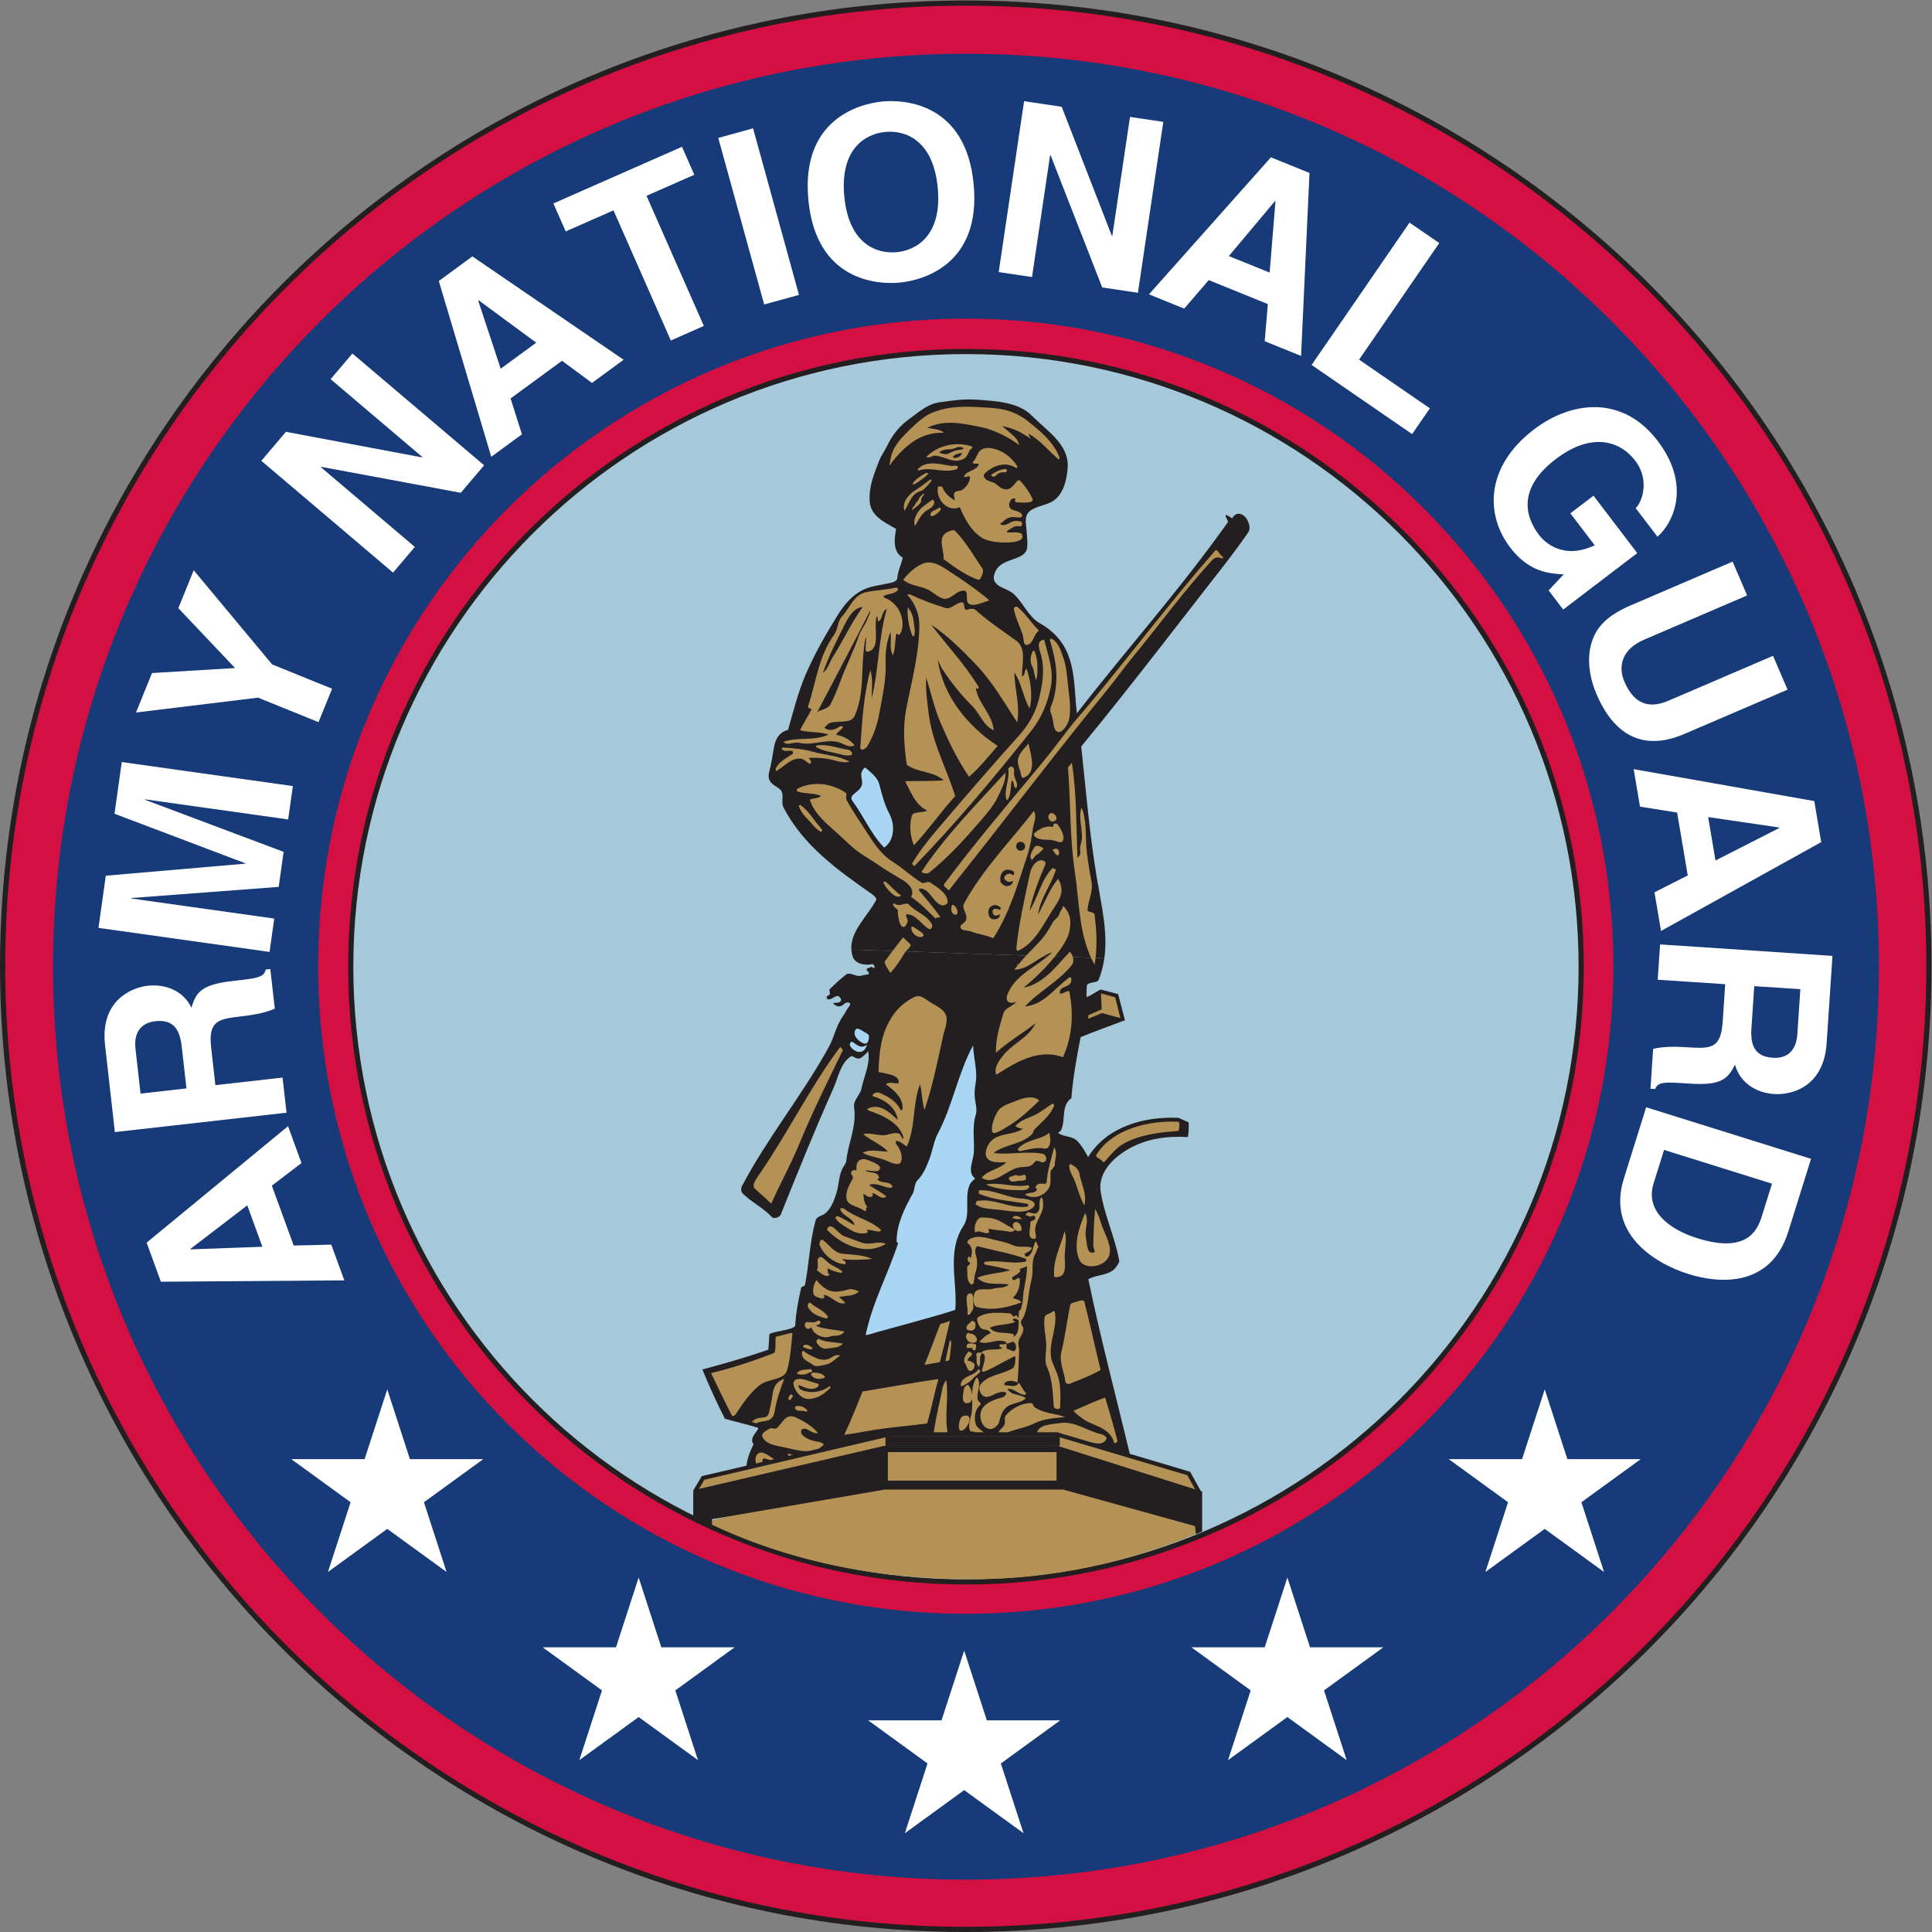 <?xml version="1.0" encoding="UTF-8" standalone="no"?>
<svg
   xmlns:dc="http://purl.org/dc/elements/1.1/"
   xmlns:cc="http://creativecommons.org/ns#"
   xmlns:rdf="http://www.w3.org/1999/02/22-rdf-syntax-ns#"
   xmlns:svg="http://www.w3.org/2000/svg"
   xmlns="http://www.w3.org/2000/svg"
   viewBox="0 0 802.16 802.16"
   height="802.16"
   width="802.16"
   xml:space="preserve"
   id="svg2"
   version="1.1"><rect x="0" y="0" width="802.16" height="802.16" fill="#808080" stroke="none"/><defs
     id="defs6"><clipPath
       id="clipPath20"
       clipPathUnits="userSpaceOnUse"><path
         id="path18"
         d="M 0,0 H 6016.21 V 6016.21 H 0 Z"/></clipPath></defs><g
     transform="matrix(1.333,0,0,-1.333,0,802.161)"
     id="g10"><g
       transform="scale(0.1)"
       id="g12"><g
         id="g14"><g
           clip-path="url(#clipPath20)"
           id="g16"><path
             id="path22"
             style="fill:#d41042;fill-opacity:1;fill-rule:nonzero;stroke:none"
             d="M 8.102,3008.1 C 8.102,4664.97 1351.23,6008.11 3008.11,6008.11 4664.99,6008.11 6008.1,4664.97 6008.1,3008.1 6008.1,1351.22 4664.99,8.109 3008.11,8.109 1351.23,8.109 8.102,1351.22 8.102,3008.1"/><path
             id="path24"
             style="fill:none;stroke:#231f20;stroke-width:16.204;stroke-linecap:butt;stroke-linejoin:miter;stroke-miterlimit:4;stroke-dasharray:none;stroke-opacity:1"
             d="M 8.102,3008.1 C 8.102,4664.97 1351.23,6008.11 3008.11,6008.11 4664.99,6008.11 6008.1,4664.97 6008.1,3008.1 6008.1,1351.22 4664.99,8.109 3008.11,8.109 1351.23,8.109 8.102,1351.22 8.102,3008.1 Z"/><path
             id="path26"
             style="fill:#173a79;fill-opacity:1;fill-rule:nonzero;stroke:none"
             d="m 165.094,3006.65 c 0,1570.52 1273.126,2843.64 2843.646,2843.64 1570.52,0 2843.64,-1273.12 2843.64,-2843.64 0,-1570.51 -1273.12,-2843.638 -2843.64,-2843.638 -1570.52,0 -2843.646,1273.128 -2843.646,2843.638"/><path
             id="path28"
             style="fill:#d41042;fill-opacity:1;fill-rule:nonzero;stroke:none"
             d="m 990.961,3008.24 c 0,1114.02 903.069,2017.1 2017.089,2017.1 1114.03,0 2017.09,-903.08 2017.09,-2017.1 0,-1114.03 -903.06,-2017.099 -2017.09,-2017.099 -1114.02,0 -2017.089,903.069 -2017.089,2017.099"/><path
             id="path30"
             style="fill:#ffffff;fill-opacity:1;fill-rule:nonzero;stroke:none"
             d="m 914.797,2138.13 -68.102,186.55 92.387,70.44 -41.894,114.77 -440.485,-362.64 44.445,-121.79 571.312,4.26 -40.62,111.24 z m -321.18,-11.91 -0.512,1.41 177.098,135.65 47.008,-128.85 -223.594,-8.21"/><path
             id="path32"
             style="fill:#ffffff;fill-opacity:1;fill-rule:nonzero;stroke:none"
             d="m 892.504,2551.93 -12.359,109.45 -209.266,-23.62 -13.031,115.44 c -9.328,82.65 18.461,90.32 91.433,98.57 55.121,6.21 82.16,13.81 106.649,24.1 l -13.965,123.65 -14.149,-1.62 c -6.253,-24.84 -25.609,-27.02 -103.808,-35.86 -99.785,-11.26 -113.485,-36.94 -127.887,-83.06 -23.848,50.84 -77.859,74.93 -136.691,68.29 -46.172,-5.23 -148.242,-43.15 -132.172,-185.38 l 30.523,-270.34 z m -311.75,75.66 -142.984,-16.14 -15.723,139.27 c -7.395,65.53 32.875,82.91 61.18,86.1 52.863,5.96 76.164,-20.06 82.73,-78.15 l 14.797,-131.08"/><path
             id="path34"
             style="fill:#ffffff;fill-opacity:1;fill-rule:nonzero;stroke:none"
             d="m 912.172,3569.24 -14.59,-103.9 -445.297,62.56 -0.23,-1.48 431.336,-162.02 -15.309,-109.1 -458.984,-34.67 -0.207,-1.49 445.32,-62.54 -14.598,-103.92 -532.894,74.87 22.828,162.54 433.633,37.46 0.218,1.5 -406.734,154.01 22.629,161.06 532.879,-74.88"/><path
             id="path36"
             style="fill:#ffffff;fill-opacity:1;fill-rule:nonzero;stroke:none"
             d="m 1034.38,3872.49 -42.275,-104.15 -188.21,76.36 -380.321,-46.26 49.899,122.92 258.652,15.55 -176.66,186.55 47.914,118.05 244.176,-293.21 186.825,-75.81"/><path
             id="path38"
             style="fill:#ffffff;fill-opacity:1;fill-rule:nonzero;stroke:none"
             d="m 1029.78,4836.67 67.9,79.99 410.26,-348.22 -72.75,-85.7 -434.65,80.89 -0.989,-1.14 292.559,-248.33 -67.89,-79.99 -410.279,348.23 76.629,90.28 423.93,-79.64 0.98,1.13 -285.7,242.5"/><path
             id="path40"
             style="fill:#ffffff;fill-opacity:1;fill-rule:nonzero;stroke:none"
             d="m 1590.35,4776.59 160.18,117.43 93.38,-69.07 98.52,72.23 -471.09,321.87 -104.58,-76.66 163.45,-547.43 95.5,70 z m -101.03,305.1 1.23,0.91 179.63,-132.25 -110.61,-81.09 -70.25,212.43"/><path
             id="path42"
             style="fill:#ffffff;fill-opacity:1;fill-rule:nonzero;stroke:none"
             d="m 2192.35,5002.5 -102.88,-45.34 -178.59,405.34 -148.83,-65.57 -38.37,87.1 400.53,176.49 38.39,-87.11 -148.84,-65.59 178.59,-405.32"/><path
             id="path44"
             style="fill:#ffffff;fill-opacity:1;fill-rule:nonzero;stroke:none"
             d="m 2488.6,5099.2 -108.38,-29.86 -142.98,518.79 108.39,29.86 142.97,-518.79"/><path
             id="path46"
             style="fill:#ffffff;fill-opacity:1;fill-rule:nonzero;stroke:none"
             d="m 2517.89,5394.93 c 24.02,-251.44 213.47,-264.21 284.35,-257.42 70.88,6.76 254.46,55.17 230.45,306.61 -24.02,251.41 -213.47,264.18 -284.34,257.41 -70.88,-6.76 -254.47,-55.17 -230.46,-306.6 z m 111.92,10.69 c -14.34,149.95 67.17,195.39 127.6,201.17 60.43,5.76 149.04,-23.41 163.37,-173.36 14.32,-149.98 -67.17,-195.41 -127.6,-201.18 -60.43,-5.77 -149.05,23.4 -163.37,173.37"/><path
             id="path48"
             style="fill:#ffffff;fill-opacity:1;fill-rule:nonzero;stroke:none"
             d="m 3519.64,5653.54 103.78,-15.43 -79.06,-532.29 -111.2,16.54 -160.83,411.83 -1.49,0.23 -56.39,-379.58 -103.78,15.42 79.07,532.29 117.14,-17.41 156.22,-402.05 1.48,-0.23 55.06,370.68"/><path
             id="path50"
             style="fill:#ffffff;fill-opacity:1;fill-rule:nonzero;stroke:none"
             d="m 3764.88,5145.21 184.08,-74.54 -9.67,-115.77 113.24,-45.84 26.22,569.95 -120.16,48.67 -379.84,-426.78 109.77,-44.44 z m 206.47,246.3 1.37,-0.56 -18.05,-222.33 -127.11,51.48 143.79,171.41"/><path
             id="path52"
             style="fill:#ffffff;fill-opacity:1;fill-rule:nonzero;stroke:none"
             d="m 4233.2,4897.55 220.44,-151.65 -55.23,-80.28 -313.06,215.37 304.99,443.36 92.62,-63.71 -249.76,-363.09"/><path
             id="path54"
             style="fill:#ffffff;fill-opacity:1;fill-rule:nonzero;stroke:none"
             d="m 4963.37,4473.76 136.29,-178.81 -230.68,-175.82 -45.44,59.6 46.84,49.83 c -43.49,2.67 -107.23,5.91 -166.74,84.01 -78.58,103.13 -76.02,253.04 74.21,367.52 116.85,89.05 276.65,108.12 385.98,-36.58 99.93,-131.15 54.23,-247.97 -1.14,-297.72 l -68.15,89.42 c 16.69,12.71 47.15,84.01 -0.99,147.21 -48.61,63.77 -137.69,89.17 -247.37,5.56 -116.85,-89.03 -98.64,-175.99 -52.3,-236.78 15,-19.67 72.73,-79.35 173.24,-31.95 l -75.87,99.56 72.12,54.95"/><path
             id="path56"
             style="fill:#ffffff;fill-opacity:1;fill-rule:nonzero;stroke:none"
             d="m 5246.2,3731.59 c -130.16,-55.89 -219.66,-1.32 -273.18,123.33 -19.5,45.46 -37.45,117.69 -7.48,182.75 18.78,39.87 54.29,67.34 103.27,90 l 327.84,140.74 45.22,-105.37 -320.93,-137.77 c -68.86,-29.56 -82.02,-82.52 -61.34,-130.73 30.45,-70.94 77.31,-85.09 137.23,-59.36 l 325.75,139.84 45.25,-105.39 -321.63,-138.04"/><path
             id="path58"
             style="fill:#ffffff;fill-opacity:1;fill-rule:nonzero;stroke:none"
             d="m 5223.81,3486.78 33.13,-195.83 -103.63,-52.49 20.37,-120.46 498.96,276.69 -21.62,127.85 -562.57,99.46 19.75,-116.77 z m 317.99,-46.55 0.28,-1.48 -198.77,-101.26 -22.87,135.24 221.36,-32.5"/><path
             id="path60"
             style="fill:#ffffff;fill-opacity:1;fill-rule:nonzero;stroke:none"
             d="m 5170.73,3076.07 -7.33,-109.93 210.16,-13.98 -7.73,-115.91 c -5.51,-83.02 -34.24,-85.61 -107.52,-80.73 -55.36,3.67 -83.31,1.06 -109.24,-4.75 l -8.24,-124.14 14.19,-0.95 c 10.57,23.34 30,22.05 108.53,16.82 100.2,-6.68 118.26,16.17 140.63,58.98 14.43,-54.28 63.28,-87.58 122.37,-91.51 46.37,-3.08 153.55,16.06 163.03,158.9 l 18.09,271.46 z m 293.31,-129.94 143.58,-9.54 -9.31,-139.86 c -4.38,-65.8 -47.09,-75.73 -75.52,-73.84 -53.09,3.53 -71.4,33.3 -67.51,91.62 l 8.76,131.62"/><path
             id="path62"
             style="fill:#ffffff;fill-opacity:1;fill-rule:nonzero;stroke:none"
             d="m 5127.38,2568.87 -69.58,-222.45 c -53.03,-169.54 92.13,-262.84 202.28,-297.29 97.29,-30.42 255.84,-40.75 309.96,132.37 l 70.91,226.75 z m 392.01,-238.04 -32.23,-103 c -14.32,-45.79 -49.07,-114.23 -200.71,-66.8 -84.4,26.39 -163.22,83.26 -135.94,170.52 l 32.69,104.44 336.19,-105.16"/><path
             id="path64"
             style="fill:#ffffff;fill-opacity:1;fill-rule:nonzero;stroke:none"
             d="m 1021.43,1121.34 70.59,217.26 -184.801,134.28 h 228.441 l 70.59,217.23 70.59,-217.26 h 228.42 l -184.8,-134.25 70.57,-217.26 -184.8,134.26 -184.8,-134.26"/><path
             id="path66"
             style="fill:#ffffff;fill-opacity:1;fill-rule:nonzero;stroke:none"
             d="m 1804.46,535.289 70.58,217.262 -184.79,134.258 h 228.43 l 70.59,217.241 70.59,-217.249 h 228.42 l -184.79,-134.27 70.56,-217.242 -184.79,134.262 -184.8,-134.262"/><path
             id="path68"
             style="fill:#ffffff;fill-opacity:1;fill-rule:nonzero;stroke:none"
             d="m 2818.39,307.691 70.59,217.27 -184.8,134.258 h 228.45 l 70.58,217.25 70.59,-217.27 h 228.43 L 3117.41,524.93 3187.99,307.691 3003.2,441.961 2818.39,307.691"/><path
             id="path70"
             style="fill:#ffffff;fill-opacity:1;fill-rule:nonzero;stroke:none"
             d="m 3825.03,535.289 70.57,217.262 -184.77,134.258 h 228.42 l 70.6,217.241 70.57,-217.249 h 228.44 l -184.82,-134.27 70.58,-217.242 -184.79,134.262 -184.8,-134.262"/><path
             id="path72"
             style="fill:#ffffff;fill-opacity:1;fill-rule:nonzero;stroke:none"
             d="m 4626.62,1121.34 70.59,217.26 -184.8,134.28 h 228.44 l 70.6,217.23 70.57,-217.26 h 228.43 l -184.79,-134.25 70.58,-217.26 -184.82,134.26 -184.8,-134.26"/><path
             id="path74"
             style="fill:#a5c8db;fill-opacity:1;fill-rule:nonzero;stroke:none"
             d="m 1092.5,3006.65 c 0,1058.31 857.92,1916.23 1916.25,1916.23 1058.33,0 1916.25,-857.92 1916.25,-1916.23 0,-1058.33 -857.92,-1916.24 -1916.25,-1916.24 -1058.33,0 -1916.25,857.91 -1916.25,1916.24"/><path
             id="path76"
             style="fill:none;stroke:#231f20;stroke-width:16.044;stroke-linecap:butt;stroke-linejoin:miter;stroke-miterlimit:4;stroke-dasharray:none;stroke-opacity:1"
             d="m 1092.5,3006.65 c 0,1058.31 857.92,1916.23 1916.25,1916.23 1058.33,0 1916.25,-857.92 1916.25,-1916.23 0,-1058.33 -857.92,-1916.24 -1916.25,-1916.24 -1058.33,0 -1916.25,857.91 -1916.25,1916.24 z"/><path
             id="path78"
             style="fill:#231f20;fill-opacity:1;fill-rule:nonzero;stroke:none"
             d="m 3702.47,2521.73 c 0.72,-19.53 -1.02,-45.7 -3.17,-45.58 -64.57,3.54 -125.8,-4.73 -180.93,-35.25 -49.89,-27.61 -99.05,-75.52 -90.14,-133.97 11.42,-75.12 43.85,-139.63 57.92,-215.76 0.76,-4.18 -3.96,-10.87 -6.95,-15.86 -19.47,-32.43 -60.16,-25.22 -89.33,-42.18 39.02,-188.45 87.81,-370.54 133.4,-561.11 5.98,-25.14 -35.01,-20.44 -57.83,-26.47 -19.49,-5.17 -39.12,5.36 -46.83,24.59 -89.36,-5.23 -183.02,-27.85 -270.2,6.65 -4.26,1.68 -4.4,9.36 -7.5,12.23 -16.67,15.55 -43.53,-4.88 -48.79,-20.04 -2.79,-8.14 -71.86,-4.64 -112.17,-0.35 -11.28,1.18 -8.94,19.08 -15.98,17.79 -23.73,-4.32 -48.28,-12.21 -68.44,2.47 -13.53,9.82 -0.56,42.5 -10.51,41.87 -99.39,-6.44 -203.68,-24.29 -305.4,-42.25 -12.15,-45.62 -9.35,-104.3 -48.36,-131.78 -36.67,-25.85 -87.55,-30.87 -130.67,-14.26 -23.85,9.22 -44.6,25.38 -60.4,48.26 -28.93,41.97 -12.53,89.27 7.52,129.7 -5.33,1.55 -4.53,8.53 -4.77,10.7 -1.9,16.47 25.55,36.77 17.07,39.63 -30.81,10.27 -67.39,17.53 -102.15,28.13 -25.7,50.58 -46.42,95.83 -70.16,153.19 69.16,18.21 144.46,40.47 205.48,61.64 0,0 2.13,22.07 3.22,46.61 0.48,10.54 79.9,13.82 80.65,29.49 1.71,36.1 9.68,78.42 18.08,115.52 1.38,6.06 11.37,5.42 12.27,10.16 13.25,68.21 14.41,133.03 32.93,200.66 3.65,13.34 19.88,14.02 29.17,21.47 19.06,15.25 28.14,40.06 35.49,62.89 7.69,23.83 7.3,50.53 17,73.43 3.87,9.12 13.14,19.14 14.04,27.78 5.77,56.02 33.28,108.8 24.26,167.43 -3.3,21.43 19.32,38.43 22.95,57.57 6.89,36.31 29.15,79.15 20.66,117.25 -3.18,-5.43 -8.63,-10.43 -17.13,-17.69 -18.21,-15.57 -28.56,6.13 -36.88,0.73 -31.86,-20.73 -39.04,-65.4 -53.79,-98.5 -58.4,-130.9 -110.72,-260.73 -164.3,-394.01 -3.59,-8.96 -21.68,-14.02 -27.17,-8.12 -28.14,30.32 -62.41,45.52 -91.28,73.89 -5.81,5.71 -5.96,16.03 -2.36,22.85 80.76,153.36 188.07,282.91 271.3,434.79 16.33,29.8 21.31,63.02 42.67,93.78 5.03,7.27 7.52,11.32 11.88,19.57 2.58,4.91 8.26,10.89 11.03,16.6 1.49,3.1 -0.48,5.68 -3.14,6.61 -11.27,3.9 -17.79,-7.38 -22.38,-9.19 -5.01,-1.98 -13.34,-5.43 -25.57,4.87 -7.17,6.05 13.39,2.08 19.59,6.91 8.49,6.6 -1.33,16.68 -5.29,18.04 -7.82,2.74 -21.47,-11.79 -30.9,-10.25 -4.52,0.77 -8.65,8.99 -1.54,11.55 12.8,4.61 1.98,16.43 5.57,19.98 16.46,16.32 32.43,30.9 51,45.72 11.61,9.28 29.04,-6.57 44.56,-4.06 6.27,1.03 13.9,3.82 23.03,4.54 2.08,0.17 4.82,2.85 3.24,5.89 -1.51,2.82 -4.62,4.52 -6.13,7.33 -1.6,3.07 0.73,5.74 3.48,6.22 5.74,1.03 11.64,8.47 17.06,-0.19 2.45,1.58 5,3.55 3.39,6.59 -1.49,2.83 -4.47,6.64 -6.16,6.3 -25.92,-5.52 -55.06,1.85 -61.98,24.45 -2.18,7.13 -3.42,14.07 -3.88,20.84 l 787.96,-26.92 c -3.17,-22.76 -8.84,-45.35 -17.86,-67.77 -4.09,-10.21 -35.71,-5.07 -36.63,-18.57 -0.39,-5.75 -2.25,-34.82 0.06,-34.21 12.04,3.11 37.14,21.88 43.27,22.93 l 54.1,-13.97 20.86,-80.09 0.85,-1.25 c -44.74,-16.79 -95.05,-35.36 -138.48,-52.73 -11.92,-61.01 -24.22,-128.45 -28.79,-190.49 -32.28,-21.58 -17.54,-65.91 -31.37,-98.07 -1.76,-4.11 -6.47,-6.87 -10.02,-10.17 18.19,-13.53 44.06,-7.91 60.82,-26.04 13.81,-14.94 23.46,-31.58 32.57,-49.12 58.76,96.09 176.63,127.34 281.75,122.37 l 31.56,-14.19"/><path
             id="path80"
             style="fill:#231f20;fill-opacity:1;fill-rule:nonzero;stroke:none"
             d="m 3820.9,4267.77 c -152.29,-194.87 -298.07,-386.59 -453.16,-575.26 14.76,-136.67 25.24,-268.14 48.67,-409.26 14.13,-85.2 34.74,-168.72 23.37,-250.15 l -787.96,26.92 c -3.85,58.12 51.12,104.18 77.46,154.87 1.93,3.72 -5.03,11.94 -11.4,16.43 -111.11,78.08 -213.86,150.81 -277.28,270.8 -7.59,14.36 -0.29,32.25 -4.77,46.88 -5.2,16.93 -28.64,19.54 -37.86,36.31 -4.79,8.71 -4.59,17.99 -2.22,27.19 7.17,27.98 10.41,51.18 15.12,78.05 4.26,24.22 15.64,46.82 43.65,53.72 16.96,57.99 30.81,116.65 54.93,172.48 27.36,63.25 60.31,121.29 96.99,180.56 18.16,29.33 38.66,57.08 69.45,76.45 31.99,20.14 67.08,20.43 102.57,29.53 7.07,1.81 15.78,6.57 16.26,12.62 1.77,23.21 11.84,42.99 17.37,64.46 -32.17,18.88 -26.51,59.25 -20.91,89.81 -34.82,20.29 -78.79,39.61 -82.24,85.12 -3.44,44.93 13.02,84.87 28.67,125.44 6.79,17.63 18.48,32.91 26.57,50.03 15.65,33.08 38.52,61.13 69.99,83.56 29.53,21.03 55.02,44.74 90.82,50.08 40.59,6.06 79.42,11.4 119.83,8.31 60.05,-4.62 127.38,-7.52 169.81,-50.34 47.14,-47.53 115.91,-89.36 110.93,-161.29 -2.8,-40.39 -14.82,-91.87 -56.08,-109.6 -25.88,-11.12 -62.06,-15.16 -71.47,-38.56 -6.14,-15.29 -0.93,-34.41 -0.04,-53.55 0.74,-15.28 3.34,-30.96 1.47,-47.62 -1.91,-16.93 -16.92,-25.87 -33.38,-32.2 -22.25,-8.58 -49.2,-14.08 -63.09,-37.03 -5.95,-9.88 -9.57,-24.46 -6.35,-32.47 9.56,-23.85 42.16,-24.76 61.87,-43.5 30.42,-28.86 45,-70.07 79.94,-89.78 39.65,-22.34 70.65,-54.4 87.2,-95.23 24.25,-59.89 21.04,-122.83 28.52,-185.77 155.01,200.11 316.76,379.31 470.41,595.43 2.39,3.37 -7.5,13.29 -7.22,22.73 7.55,-2.11 14.09,-6.12 20.16,-10.96 14.99,26.68 40.17,11.71 48.33,-6.49 4.37,-9.78 8,-18.15 4.83,-31.59 -1.56,-6.53 -57.56,-81.54 -69.76,-97.13"/><path
             id="path82"
             style="fill:#b49154;fill-opacity:1;fill-rule:nonzero;stroke:none"
             d="m 3026.27,3115.8 c 21.92,-8.67 45.83,-10.49 67.48,-20.48 51.59,79.91 76.98,169.86 106.93,260.61 8.75,26.58 12.44,53.71 16.61,81.43 2.73,18 12.96,35.96 3.09,54.58 -73.82,-95.14 -158.47,-180.56 -217.44,-288.01 -9.02,-16.43 11.68,-32.64 6.4,-50.71 -2.89,-9.85 -17.06,-15.16 -17.6,-20.36 -1.68,-15.91 21.8,-12.02 34.53,-17.06"/><path
             id="path84"
             style="fill:#b49154;fill-opacity:1;fill-rule:nonzero;stroke:none"
             d="m 3275.55,3401.16 c 11.78,-1.65 26.73,-9.92 31.89,-5.67 13.32,10.96 -1.87,40.46 -14.11,55.35 -1.63,2.02 -9.63,3.82 -12.46,-2.21 -0.9,-1.93 -0.44,-4.44 -0.51,-6.71 -22.44,4.9 -41.54,-4.56 -58.32,-19.21 -1.83,-1.56 -2.01,-7.33 -0.32,-9.03 14.72,-14.88 35.22,-9.94 53.83,-12.52"/><path
             id="path86"
             style="fill:#b49154;fill-opacity:1;fill-rule:nonzero;stroke:none"
             d="m 3288.67,3476.08 c -7.44,11.93 -19.75,12.66 -22.91,0.3 -2.51,-9.8 8.12,-21.82 18.15,-16.59 5.05,2.62 9.91,8.03 4.76,16.29"/><path
             id="path88"
             style="fill:#b49154;fill-opacity:1;fill-rule:nonzero;stroke:none"
             d="m 3228.99,3355.39 c 8.47,4.24 14.57,12.39 21.64,19 -7.7,7.08 -23.07,13.75 -29.3,3.62 -6.61,-10.65 -15.03,-26.31 -10.27,-34.99 5.12,-9.43 10.16,8.48 17.93,12.37"/><path
             id="path90"
             style="fill:#b49154;fill-opacity:1;fill-rule:nonzero;stroke:none"
             d="m 3287.7,3355.98 c 3.35,0.83 5.16,-1.19 6.73,-3.64 6.52,4.45 4.83,12.28 2.91,16.47 -3.44,7.4 -12.39,6.53 -19.43,1.21 3.87,-4.26 8.54,-7.95 9.79,-14.04"/><path
             id="path92"
             style="fill:#b49154;fill-opacity:1;fill-rule:nonzero;stroke:none"
             d="m 3347.83,3302.57 c 15.09,-100.6 11.79,-202.16 61.79,-290.02 8.25,51.84 6.84,104.34 -0.51,157.23 -0.99,7.01 -21.63,7.61 -21.59,11.52 0.42,30.15 18.62,57.97 11.85,92.39 -5.99,30.49 -10.25,58.8 -14.09,89.47 -4.98,39.47 -0.41,77.59 -9.33,116.16 -1.57,6.79 -2.28,15.43 -7.91,21.29 -11.33,-38.81 11.04,-78.8 -2.67,-115.72 -4.71,-12.72 6.34,-29.34 -9.44,-38.08 -3.88,98.58 -2.12,197.38 -17.32,295.3 -3.98,-6.25 -12.47,-12.48 -12.14,-16.47 9.08,-109.16 4.74,-212.37 21.36,-323.07"/><path
             id="path94"
             style="fill:#b49154;fill-opacity:1;fill-rule:nonzero;stroke:none"
             d="m 3311.33,3196.41 c -1.66,-9.88 -9.6,-16.43 -12.22,-26.78 -2.63,-10.42 -14.29,-15.18 -19.42,-24.05 -9.86,-17.13 -18.86,-33.81 -31.37,-48.78 -26.2,-31.34 -54.74,-54.54 -79.7,-87.98 -0.66,-0.86 -0.36,8.91 0.35,7.86 5.59,-8.1 -15.33,-19.37 -6.87,-19.11 42.03,1.21 73.6,40.95 115.19,53.78 -43.65,-41.95 -107.77,-65.99 -134.42,-120.26 -3.67,-7.42 -9.49,-17.9 -6.17,-28.6 3.3,-10.64 18.62,-9.39 29.13,-4.99 -11.78,-14.84 -35.19,-18.35 -40.67,-36.74 -12,-40.46 -24.31,-79.77 -23.04,-122.13 37.97,34.71 82.76,60.19 123.08,91.75 -21.48,-45.46 -70.7,-62.25 -101.08,-100.63 -12.54,-15.83 -29.54,-38.63 -20.92,-59.7 60.67,39.38 133.45,82.89 207.5,54.6 29.48,63.76 33.92,136.03 19.98,203.95 -1.83,8.95 -28.17,-12.41 -29.4,-4.06 -3.75,25.2 40.56,14.76 35.4,45.24 -0.45,2.76 -3.38,5.32 -6.06,3.37 -49.44,-36.22 -78.46,-84.38 -137.89,-90.27 43.98,47.88 103.43,76.31 144.89,127.84 8.62,10.67 7.6,27.39 -5.05,42.68 -42.38,-43.88 -79.95,-99.1 -144.7,-112.09 71.82,57.21 134.83,135.39 142.58,173.46 6.06,29.83 6.5,55.3 -19.12,81.64"/><path
             id="path96"
             style="fill:#b49154;fill-opacity:1;fill-rule:nonzero;stroke:none"
             d="m 3277.83,3181.86 c 11.35,17.65 24,34.46 27.55,53.91 2.57,14.16 -0.5,31.04 -9.98,44.55 -27.08,-33.42 -41.45,-73.9 -62.05,-110.95 6.48,50.93 40.39,89.94 55.25,138.86 1.44,4.73 -7.95,1.5 -9.13,6.91 -37.27,-37.52 -45.2,-91.37 -73.15,-134.57 11.04,49.43 28.8,95.6 48.78,142.51 6.73,15.79 -13.78,17.4 -21.99,12.71 -13.76,-7.82 -21.74,-23.13 -25.12,-38.98 -17.19,-80.25 -34.58,-155.21 -42.59,-234.84 -0.22,-2.13 4.45,-6.48 5.35,-6.06 52.29,24.49 76.66,78.61 107.08,125.95"/><path
             id="path98"
             style="fill:#b49154;fill-opacity:1;fill-rule:nonzero;stroke:none"
             d="m 2621.6,3409.93 c 21.92,-20.43 42.07,-40.61 67.22,-55.88 31.33,-19.01 59.02,-39.7 90.41,-58.12 11.87,-6.96 23.64,-14.16 35.24,-21.39 15.91,-9.96 35.76,-29.77 23.24,-50.54 28.71,-18.95 52.1,-43.87 76.49,-67.72 1.99,7.15 18.61,0.04 12.39,8.59 -20.49,28.15 -41.41,52.67 -63.83,79.19 -2.04,2.42 0.76,5.84 3.27,5.87 30.07,0.51 38.68,-42.68 67.1,-51.91 6.61,-2.13 18.09,3.57 18.47,8.48 2.05,26.52 -31.09,47.45 -54.61,62.62 -8.19,5.28 -18.52,-5.37 -26.4,-0.7 -31.57,18.76 -56.15,43.74 -87.63,63.42 -35.15,21.96 -55.98,51.64 -78.08,85.92 -24.42,37.82 -47.28,69.99 -68.13,108.54 -3.37,6.23 1.99,18.77 -1.74,21.38 -44.55,31.15 -104.15,38.01 -151.92,12.99 -1.47,-0.78 -2.57,-7.6 2.63,-9.03 24.13,-6.55 48.54,-3.37 71.44,-13.06 -10.42,-10.91 -36.89,-5.99 -34.03,-14.36 16.26,-47.37 60.26,-78.66 98.47,-114.29"/><path
             id="path100"
             style="fill:#b49154;fill-opacity:1;fill-rule:nonzero;stroke:none"
             d="m 2533.22,3446.68 c 6.99,-8.54 15.16,-15.71 24.07,-19.97 3.24,-1.54 4.21,6.48 2.49,8.3 -23.28,24.64 -37.14,53.42 -65.53,74.56 -2.76,2.06 -6.48,-0.95 -5.97,-2.65 7.55,-25.22 28.62,-40.24 44.94,-60.24"/><path
             id="path102"
             style="fill:#b49154;fill-opacity:1;fill-rule:nonzero;stroke:none"
             d="m 2779.8,3232.9 c 7.13,-6.24 18.13,-12.12 27.2,-4.42 -17.87,11.66 -30.8,27.79 -47.08,42.06 -2.14,1.83 -9.97,1.26 -8.54,-1.85 6.22,-13.64 16.38,-25.26 28.42,-35.79"/><path
             id="path104"
             style="fill:#b49154;fill-opacity:1;fill-rule:nonzero;stroke:none"
             d="m 2801.41,3146.61 c 1.7,-7.1 6.58,-15.88 12.55,-16.24 6.17,-0.38 10.45,9.89 12.84,15.69 3.11,7.65 -11.14,24.11 -1.18,23.94 27.3,-0.46 43.82,-31.98 67.71,-45.81 7.23,-4.2 12.57,8.87 9.23,14.89 -16.63,29.96 -52.69,38.79 -72.09,61.92 -7.23,8.62 -30.11,-10.93 -45.48,3.51 -0.53,0.5 -3.95,-2.66 -2.92,-5.99 2.63,-8.57 14.88,-11.63 14.67,-17.66 -0.48,-12.32 1.64,-21.75 4.67,-34.25"/><path
             id="path106"
             style="fill:#b49154;fill-opacity:1;fill-rule:nonzero;stroke:none"
             d="m 2870.08,3099.24 c 21.32,6.32 -14.11,23.08 -25.52,31.69 -2.73,2.05 -6.11,-0.52 -6.14,-2.9 -0.24,-18.48 20.87,-31.99 31.66,-28.79"/><path
             id="path108"
             style="fill:#b49154;fill-opacity:1;fill-rule:nonzero;stroke:none"
             d="m 2818.08,3049.87 c 6.01,9.49 17.44,16.27 18.76,25.72 0,0 -14.46,13.19 -24,22.48 -18.88,-23.55 -37.48,-48.3 -56.92,-74.88 -3.94,-5.41 17.47,-35.89 17.47,-35.89 22.26,24.96 30.39,39.92 44.69,62.57"/><path
             id="path110"
             style="fill:#b49154;fill-opacity:1;fill-rule:nonzero;stroke:none"
             d="m 2966.03,3174.92 c 5.21,-8.24 15.11,-8.66 16.15,-0.28 1.1,8.76 -3.79,17.87 -11.92,23.95 -2.76,2.05 -5.86,-0.33 -6.29,-2.94 -1.16,-6.88 -2.48,-13.59 2.06,-20.73"/><path
             id="path112"
             style="fill:#b49154;fill-opacity:1;fill-rule:nonzero;stroke:none"
             d="m 3772.59,4269.92 c 10.78,11.88 20.25,14.95 33.61,8.1 1.3,-0.69 4.98,3.95 2.83,5.26 -10.32,6.37 -18.1,26.11 -23.78,19.63 -138.16,-157.31 -256.26,-315.14 -393.57,-480.17 -22.51,-27.06 -44,-49.93 -65.44,-78.29 -30.73,-40.59 -57.7,-75.96 -89.58,-114.34 -104,-125.19 -197.07,-234.09 -296.12,-366.56 -4.29,-5.74 9.36,-12.15 14.36,-19.55 167.63,209.94 322.88,415.7 499.3,632.17 24.1,29.55 43.97,57.99 68.21,87.52 86.85,105.72 158.91,205.53 250.18,306.23"/><path
             id="path114"
             style="fill:#b49154;fill-opacity:1;fill-rule:nonzero;stroke:none"
             d="m 2595.22,3650.33 c 17.46,-4.48 33.54,-9.55 51.23,-5.14 -36.06,19.5 -76.62,20.38 -116.24,31.47 -29.55,8.27 -60.21,10.53 -91.31,12.74 -2.33,0.15 -5.28,-3.56 -3.17,-5.73 9.39,-9.67 23.28,-0.64 33.2,-5.93 1.34,-0.72 1.32,-7.4 -0.39,-8.54 -20.01,-13.12 -40.45,-22.96 -51.78,-43.85 -1.57,-2.88 -0.93,-10.3 1.78,-8.77 26.86,15.09 46.94,42.07 77.17,37.9 6.72,-0.92 15.58,-9.05 23.95,-14.92 2.84,-1.99 5.69,0.27 6.42,2.97 1.83,6.74 -9.46,14.58 -5.82,14.71 24.43,0.81 49.44,-0.38 74.96,-6.91"/><path
             id="path116"
             style="fill:#b49154;fill-opacity:1;fill-rule:nonzero;stroke:none"
             d="m 2620.08,3667.74 c 9.7,-2.75 20.19,-4.74 30.43,-1.86 2.74,0.77 5.21,3.32 3.44,6.28 -2.54,4.25 -5.99,9.26 -9.77,9.77 -33.33,4.63 -63.97,18.63 -98.71,14.27 -2.67,-0.34 -5.41,-4.33 -3.27,-5.57 24.05,-14.14 51.09,-15.28 77.88,-22.89"/><path
             id="path118"
             style="fill:#b49154;fill-opacity:1;fill-rule:nonzero;stroke:none"
             d="m 3176.34,3620.03 c 4.08,-9.52 3.03,-28.06 12.06,-24.65 41.85,15.85 22.91,69.47 15.16,106.16 -13.69,-15.5 -30.76,-31.85 -33.06,-50.52 -0.98,-8 1.45,-20.69 5.84,-30.99"/><path
             id="path120"
             style="fill:#b49154;fill-opacity:1;fill-rule:nonzero;stroke:none"
             d="m 3158.64,3603.64 c -1.27,9.86 4.13,24.11 -9.12,26.48 -2.9,0.53 -9.44,-5.58 -9.05,-8.42 4.57,-33.03 -13.27,-61.2 -6.47,-92.16 2.2,-9.99 7.24,2.11 7.84,3.3 8.22,16.36 4.98,36.1 9.83,53.98 6.17,-4.27 6.26,-10.31 6.93,-17.29 0.22,-2.59 3.72,-4.79 5.93,-7.16 9.78,12.87 -4.11,27.35 -5.89,41.27"/><path
             id="path122"
             style="fill:#b49154;fill-opacity:1;fill-rule:nonzero;stroke:none"
             d="m 3110.13,3539.75 c 10.71,23.44 22.66,45.24 21.81,71.73 -90.69,-99.76 -183.8,-192.15 -261.09,-308.24 -3.07,-4.6 17.02,-8.55 22.72,-3.98 60.68,48.55 109.04,102.19 160.26,161.45 21.71,25.08 42.33,48.42 56.3,79.04"/><path
             id="path124"
             style="fill:#b49154;fill-opacity:1;fill-rule:nonzero;stroke:none"
             d="m 3037.28,3950.54 c 53.49,-55.29 89.7,-119.85 130.84,-182.66 10.39,50.88 -8.27,103.04 -8.42,154.5 23.58,-33.83 26.33,-76.48 47.59,-111.3 9.87,40.6 3.15,85.28 -9.47,123.69 -9.45,-4.99 -1.91,-20.46 -14.51,-23.48 -0.6,37.37 15.2,86.89 -18.43,111.24 -44.31,32.06 -85.93,58.89 -125.95,95.12 -7.36,6.66 -19.12,3.15 -27.54,0.87 -11.4,-3.09 -4.39,23.71 -15.37,23.16 -17.85,-0.9 -33.56,-23.16 -51.5,-17.56 -37.57,11.67 -73.54,24.74 -109.14,41.83 -3.02,1.45 -10.24,0.07 -8.9,-1.43 25.29,-28.16 37.15,-61.52 37.04,-95.05 -0.27,-87.37 -23.61,-171.2 -40.74,-259.39 -11.32,-58.32 -6.61,-116.23 1.55,-174.38 34.47,-25.31 82.15,-19.11 114.88,-48.48 -39.99,-3.31 -80.02,-1.57 -120.04,-2.76 17.84,-33.63 32.41,-74.65 68.84,-91.44 -16.25,-8.74 -43.95,-1.59 -47.93,-16.43 -7.7,-28.69 -5.94,-61.86 6.53,-91.84 45.79,48.69 83.56,103.97 128.6,153.27 -26.68,86.23 -70.94,164.15 -82.48,256.61 -4.8,38.33 -10.17,75.1 -7.7,113.14 14.55,-47.29 24.82,-95.66 44.6,-141.35 25.47,-58.89 52.62,-115.51 88.76,-168.2 32.9,29.14 60.73,62.89 88.98,96.34 -92.08,59.91 -170.21,154.91 -186.22,266.81 5.2,-8.86 7.85,-18.69 13.59,-27.29 28.75,-42.96 57.64,-79.74 93.07,-114.85 24.85,-24.65 34.05,-61.1 67.5,-76.28 -4.07,50.55 -48.58,82.46 -56,132.35 -0.05,0.32 3.98,-1.38 5.56,-3.84 2.44,1.57 5.13,3.6 3.34,6.55 -44.36,72.86 -98.8,128.61 -147.29,193.7 50.98,-34.21 93.07,-76.42 136.36,-121.17"/><path
             id="path126"
             style="fill:#b49154;fill-opacity:1;fill-rule:nonzero;stroke:none"
             d="m 2808.83,4054.81 c 10.11,40.46 -13.48,88.11 -55.6,101.49 -0.61,0.19 -0.71,5.01 0.32,5.53 14.95,7.83 35.53,5.06 43.97,20.13 0.52,0.86 -3.83,6.01 -5.49,5.64 -31.69,-6.94 -61.33,-7.87 -92.99,-14.11 -40.54,-8.01 -51.2,-48.88 -76.75,-76.42 -13.65,-14.74 -12.02,-38.69 -23.13,-54.43 -50.78,-71.99 -56.43,-147.47 -82.37,-225.55 -0.93,-2.76 5.35,-8.25 11.95,-6.81 -11.08,-23.05 -25.87,-44.04 -36.57,-67.29 29.06,-7.86 59.88,-3.6 88.65,-13.31 -44.94,-21.11 -95.53,-6.58 -141.28,-22.58 4.64,-4.71 11.62,-6.97 16.69,-6.19 11.9,1.84 23.49,5.26 34.32,2.9 40.71,-8.86 77.17,10.95 116.75,3.45 17.26,-3.25 35.59,-20.84 54.62,-11.18 -14.07,18.01 -34.82,29.05 -57.14,32.79 3.53,11.06 16.94,14.08 20.23,23.63 1.32,3.83 -6.04,4.38 -8.57,2.7 -16.11,-10.56 -32.81,-16.5 -48.61,-4.52 5.44,6.01 10.69,13.37 17.99,15.58 25.49,7.7 64.28,-3.47 75.58,20.49 29.36,62.21 21.24,134.7 28.69,203 1.63,14.82 2.75,29.95 7.36,44.38 2.14,-17.04 -6.59,-48.4 4.16,-46.47 43.43,7.87 18.41,72.09 28.87,110.44 7.23,-3.93 0.51,-17.31 5.5,-15.38 14.17,5.52 8.98,30.34 26.13,38.3 -26.33,-91.39 -24.62,-187.4 -47.24,-279.39 0.34,29.81 4.84,59.78 -3.81,89.21 -21.52,-79.34 -25.8,-160.86 -31.48,-242.26 -0.15,-2.19 3.79,-6.37 5.71,-6.12 7.05,0.94 13.57,5.94 17.29,12.44 17.82,31.1 29.42,63.72 35.77,98.27 9.83,53.56 22.09,105.8 20.19,160.2 -1.13,31.78 2.52,64.67 14.81,95.29 4.64,-23.86 -4.37,-49.17 7.8,-72.22 7.83,20.93 6.58,42.83 9.89,64.67 1.31,8.67 5.5,-3.31 9.59,-0.4 5.17,3.67 7.44,11.11 8.2,14.1"/><path
             id="path128"
             style="fill:#b49154;fill-opacity:1;fill-rule:nonzero;stroke:none"
             d="m 2848.72,4059.72 c -3.31,23.73 -3.51,47.66 -21.34,65.92 -2.02,-30.93 3.49,-60.79 14.9,-89.24 0.83,-2.07 5.15,0.24 5.72,2.93 1.47,6.82 1.66,13.52 0.72,20.39"/><path
             id="path130"
             style="fill:#b49154;fill-opacity:1;fill-rule:nonzero;stroke:none"
             d="m 3185.11,4041.74 c 4.05,-11.96 1.18,-35.78 14.59,-32.62 19.25,4.53 19.52,32.51 36.44,44.28 -23.64,23.28 -40.3,51.54 -66.6,73.51 -4.92,4.1 -12.42,-2.14 -11.8,-5.37 5.23,-28.4 18.25,-52.83 27.37,-79.8"/><path
             id="path132"
             style="fill:#b49154;fill-opacity:1;fill-rule:nonzero;stroke:none"
             d="m 3243.5,3974.28 c 10.88,-46.98 3.27,-90.47 -8.05,-135.97 -10.69,-43.02 -33.29,-80.49 -63.41,-113.9 -78.73,-87.32 -148.85,-168.44 -225.49,-258.35 -38.36,-44.98 -74.34,-85.91 -104.72,-136.25 -2.96,-4.92 4.17,-6.49 5.98,-10.19 128.64,133.48 242.86,268.95 362.99,420.06 33.09,41.63 52.03,86.99 62.19,137.99 10.18,50.92 -8.61,99.52 -20.67,147.77 -28.49,-4.71 -12.76,-34.16 -8.82,-51.16"/><path
             id="path134"
             style="fill:#b49154;fill-opacity:1;fill-rule:nonzero;stroke:none"
             d="m 3214.35,3943.91 c 8.02,-13.68 6.08,-30.21 13.12,-44.41 5.32,19.31 3.6,28.62 3.73,40.91 0.18,16.28 -1.72,30.54 -8.13,47.14 -5.78,15.02 -19.84,-24.67 -8.72,-43.64"/><path
             id="path136"
             style="fill:#b49154;fill-opacity:1;fill-rule:nonzero;stroke:none"
             d="m 3312.06,3968.58 c -7.78,21.91 -14.28,47.15 -35.79,59.27 -2.98,1.68 -6.79,-0.8 -6.19,-2.93 14.09,-50.77 24.18,-89.19 19.09,-141.69 -2.02,-20.49 -5.82,-41.97 -14.39,-62.17 -3.87,-9.07 -4.56,-17.92 -1.22,-25.11 9.75,-20.98 4.3,-56.56 24.01,-58.28 12.73,-1.09 29.55,24 32.84,42.16 6.07,33.73 0.08,67.61 -3.76,102.63 -3.27,29.65 -4.61,58.03 -14.59,86.12"/><path
             id="path138"
             style="fill:#b49154;fill-opacity:1;fill-rule:nonzero;stroke:none"
             d="m 3055.91,4687.28 c 39.29,-7.88 84.04,-30.37 118.8,-55.74 0.9,-0.67 -5.27,14.16 -6.92,16.33 -11.4,15.13 -26.61,25.46 -46.28,42.82 29.69,-6.02 54.64,-15.39 89.37,-39.98 -2.34,1.74 -4.17,8.95 -7.93,16.63 36.97,-20.64 62.21,-52.61 94.22,-80.76 1.83,-1.62 3.42,5.63 2.15,8.69 -19.99,48.02 -58.66,79.55 -99.46,111.89 -31.67,25.1 -69.71,37.19 -107.37,39.69 -63.46,4.17 -130.71,10.99 -191.69,-15.77 -17.67,-7.76 -39.33,-22.5 -85.25,-69.78 -20.26,-20.84 -37.42,-45.38 -41.61,-72.94 -0.52,-3.32 -4.3,-22.3 -3.83,-21.63 24.85,35.72 62.36,73.93 100.66,90.13 17.1,7.21 39.96,14.18 69.28,12.6 -9.97,11.06 -32.14,11.84 -51.78,15.49 53.33,27.23 111.5,13.57 167.64,2.33"/><path
             id="path140"
             style="fill:#b49154;fill-opacity:1;fill-rule:nonzero;stroke:none"
             d="m 3115.75,4612.83 c -24.44,11.61 -58.21,16.87 -70.74,-9.46 -4.06,-8.57 -8.14,-19.31 -16.48,-26.03 5.69,-6.88 13.63,-2.59 20.42,-4.11 -5.45,-23.24 -41.37,-20.79 -46.24,-40.22 -1.18,-4.64 18.02,4.17 18.33,-0.23 1.13,-15.39 -11.3,-32.62 -24.44,-41.17 -7.27,-4.74 -21.91,-0.87 -24.92,-12 -1.57,-5.86 2.79,-13.13 1.41,-20.3 -16.65,10.66 -30.87,21.79 -37.92,41.75 -0.71,1.99 -13.32,1.82 -13.55,0.77 -8.27,-37.08 28.42,-81.53 67.88,-63.66 15.54,-36.93 34.91,-74.39 69.91,-96.19 29.34,-18.27 120.38,-20.18 124.76,1.4 4.79,23.7 -31.64,13.32 -48.05,16.53 0.01,6.65 9.1,8.01 19.4,15.3 8.52,6.03 19.24,2.94 22.75,2.87 5.22,-0.13 8.59,12.67 1.31,15.07 -7.22,2.38 -15.84,2.81 -23.46,0.93 -5.07,-1.26 -10.59,-4.72 -16.33,-7.61 -8.28,-4.17 -16.97,-7.12 -25.28,-0.54 10.81,6.89 16.3,13.2 19.6,15.09 15.5,8.92 21.65,6.06 42.8,4.59 1.81,-0.14 9.27,3.42 6.58,8.49 -8.32,15.53 -30.33,9.61 -38.45,23.08 -4.91,8.1 1.54,32.07 16.63,27.57 1.15,-0.33 -1.78,-10.94 3.15,-11.35 18.22,-1.47 57.57,-4.77 51.02,10.66 -7.64,18.05 -25.22,43.07 -37.4,55.18 -13.86,13.79 -22.12,-37.92 -56.48,-23.32 -10.47,4.47 -18.57,15.26 -27.78,18.73 -11.11,4.17 -22.9,5.38 -29,17.17 -1.42,2.71 -1.42,7.63 0.4,9.46 24.91,25.17 65.21,41.3 99.9,18.47 1.02,-0.68 4.68,2.83 2.84,5.76 -13.61,21.28 -30.13,36.66 -52.57,47.32"/><path
             id="path142"
             style="fill:#b49154;fill-opacity:1;fill-rule:nonzero;stroke:none"
             d="m 3128.41,4546.36 c 7.11,-1.07 8.82,7.82 8.15,8.41 -8.33,7.51 -43.4,-9.48 -50.15,-17.08 16.32,-15.72 14.79,12.7 42,8.67"/><path
             id="path144"
             style="fill:#b49154;fill-opacity:1;fill-rule:nonzero;stroke:none"
             d="m 2945.58,4357.23 c -25.5,-17.97 -3.77,-54.28 -6.83,-81.2 34.59,-24.81 69.9,-51.39 108.81,-64.2 6.94,-2.29 17.75,26.92 13.32,33.41 -28.88,42.4 -51.75,84.21 -87.05,119.76 -3.72,3.78 -19.4,-1.54 -28.25,-7.77"/><path
             id="path146"
             style="fill:#b49154;fill-opacity:1;fill-rule:nonzero;stroke:none"
             d="m 2947.67,4244.43 c -23.26,15.29 -48.84,28 -73.39,17.66 -24.17,-10.15 -44.12,-28.76 -61.1,-50.3 22.38,-19.21 52.45,-18.21 77.43,-30.81 17.88,-9.01 33.92,-26.73 50.99,-28.36 22.33,-2.1 42.92,31.53 64.63,24.61 9.43,-2.96 1.51,-30.58 9.18,-38.16 13.71,-13.59 44.92,2.15 66.3,8.71 -42.12,35.81 -86.43,65.33 -134.04,96.65"/><path
             id="path148"
             style="fill:#b49154;fill-opacity:1;fill-rule:nonzero;stroke:none"
             d="m 3020,4614.82 c 1.95,3.9 15.49,9.74 4.58,13.18 -47.47,14.89 -104.6,2.69 -139.55,-33.86 10.63,-5.29 18.75,5.26 27.87,4.35 34.77,-3.42 55.43,-26 88.56,-10.3 9.76,4.64 13.9,17.14 18.54,26.63"/><path
             id="path150"
             style="fill:#b49154;fill-opacity:1;fill-rule:nonzero;stroke:none"
             d="m 2961.19,4566.63 c -34.51,5.4 -73.7,17.91 -101.71,-8.99 -1.99,-1.94 0.81,-5.69 2.31,-5.21 35.07,10.81 67.74,-4.88 101.8,0.12 7.69,1.12 21.02,2.94 20.05,10.07 -1.12,8.03 -14.16,2.74 -22.45,4.01"/><path
             id="path152"
             style="fill:#b49154;fill-opacity:1;fill-rule:nonzero;stroke:none"
             d="m 2864.66,4520 c 9.62,7.27 19.61,13.25 26.7,22.34 1.53,1.94 -5.22,3.33 -7.64,1.9 -15.61,-9.18 -30.77,-17.19 -40.86,-32.38 -0.61,-0.91 2.51,-4.13 5.2,-2.58 5.86,3.44 11.15,6.61 16.6,10.72"/><path
             id="path154"
             style="fill:#b49154;fill-opacity:1;fill-rule:nonzero;stroke:none"
             d="m 2869.38,4488.9 c 8.64,2.14 29.05,26.92 32.31,32.01 0.61,0.96 -2.8,4.32 -5.07,2.5 -8.45,-6.72 -39.23,-29.18 -48.06,-34.5 -18.76,-11.3 -40.83,-38.05 -30.92,-62.12 14.44,23.67 21.27,54.48 51.74,62.11"/><path
             id="path156"
             style="fill:#b49154;fill-opacity:1;fill-rule:nonzero;stroke:none"
             d="m 2882.22,4424.76 c 11.32,8.71 27.93,13.47 27.82,29.67 -0.02,1.9 -3.63,8.78 -7.43,5.82 -15.87,-12.33 -33.28,-21.62 -44.02,-38.54 -7.39,-11.63 -14.84,-28.75 -8.64,-42.28 10.45,15.32 16.35,33.03 32.27,45.33"/><path
             id="path158"
             style="fill:#b49154;fill-opacity:1;fill-rule:nonzero;stroke:none"
             d="m 2906.41,4410.82 c 10.25,4.49 19.03,11.66 24.68,20.92 0.42,0.68 -3.15,3.76 -5.11,5.89 -7.7,-10.14 -27.08,-7.84 -27.85,-23.74 -0.18,-3.8 4.96,-4.52 8.28,-3.07"/><path
             id="path160"
             style="fill:#b49154;fill-opacity:1;fill-rule:nonzero;stroke:none"
             d="m 2867.2,4471.75 c -1.07,-3.04 -1.93,-0.14 -3.44,-4.51 -1.51,-4.38 -4.96,-9.65 -6.37,-11.16 -1.39,-1.48 -6.77,-6.89 -7.28,-10.16 -0.51,-3.24 -8.23,-9.54 -8.51,-12.42 -0.28,-2.88 -2.96,-7.41 4.01,-1.12 6.76,6.15 8.49,5.7 15.27,12.59 7.5,7.64 7.36,6.95 8.13,12.9 0.7,5.31 1.1,9.92 4.72,13.46 4,3.91 4.68,7.36 4.96,9.67 0.27,2.3 -11.49,-9.25 -11.49,-9.25"/><path
             id="path162"
             style="fill:#a8d6f3;fill-opacity:1;fill-rule:nonzero;stroke:none"
             d="m 3033,2425.74 c 3.2,39.93 -6.17,78.85 6.34,120.06 4.36,14.3 0.46,29 -2.03,44.63 -2.68,16.67 -1.93,33.53 1.24,51.28 7.23,40.24 -6.19,79.66 -7.63,119.92 -47.28,-87.24 -62.81,-185.58 -109.95,-274.91 -12.92,-24.44 -15.98,-53.59 -26.47,-79.92 -9.31,-23.38 -17.63,-45.95 -37.16,-65.88 -9.6,-9.74 -7.47,-28.71 -14.77,-41.73 -25.37,-45.24 -48.13,-91.48 -49.84,-142.85 -0.04,-1.37 -0.62,-8.89 4.71,-10.43 -31.11,-96.33 -79.9,-184.29 -100.91,-285.24 -0.85,-4.14 23.03,4.42 34.19,7.57 83.72,23.48 161.51,43.12 244.64,69.39 7.92,85.34 -27.84,180.41 25.56,261.99 23.73,36.26 1.83,85.1 18.94,127.03 3.47,8.47 10.71,14.17 17.47,20.08 -25.66,20.24 -6.42,52.98 -4.33,79.01"/><path
             id="path164"
             style="fill:#a8d6f3;fill-opacity:1;fill-rule:nonzero;stroke:none"
             d="m 2769.54,3484.36 c -15.6,29.17 -22.45,60.13 -31.29,92.02 -5.81,20.97 -25.25,34.26 -41.66,49.24 -3.92,3.57 -7.03,-3.06 -9.33,-6.18 -11.33,-15.36 1.77,-31.64 -2.9,-47.31 -4.71,-15.88 -20.87,-21.29 -30.51,-33.95 -2.36,-3.11 -2.62,-9.58 -0.42,-12.56 36.69,-49.72 58.53,-104.41 100.41,-147.97 33,22.06 34.58,71.43 15.7,106.71"/><path
             id="path166"
             style="fill:#a8d6f3;fill-opacity:1;fill-rule:nonzero;stroke:none"
             d="m 2683.54,2808.65 c -3.8,2.47 -14.56,6.78 -16.66,4.41 -10.45,-11.81 -3.93,-25.35 6.93,-35.14 8.8,-7.93 28.08,-20.74 31.94,2.09 3.07,18.21 -1.07,14.87 -22.21,28.64"/><path
             id="path168"
             style="fill:#a8d6f3;fill-opacity:1;fill-rule:nonzero;stroke:none"
             d="m 2673.96,2741.14 c 17.82,-1.38 24.02,13 26.16,22.78 -26,-21.03 -42.46,18.51 -51.29,6.38 -8.9,-12.22 15.17,-28.4 25.13,-29.16"/><path
             id="path170"
             style="fill:#b49154;fill-opacity:1;fill-rule:nonzero;stroke:none"
             d="m 2489.46,2454.51 c 39.03,95.03 90.92,199.89 135.96,292.27 0.76,1.56 -5.22,6.42 -8.54,9.94 -92.72,-123.88 -161.97,-266.68 -254.28,-400.51 -8.93,-12.92 -22.02,-30.95 -10.99,-41.27 23.46,-21.93 27.92,-23.89 50.47,-46.38 28.94,64.42 60.81,121.24 87.38,185.95"/><path
             id="path172"
             style="fill:#b49154;fill-opacity:1;fill-rule:nonzero;stroke:none"
             d="m 2462.61,1488.42 c -2.26,1.86 -9.85,1.62 -8.67,-2.03 3.59,-10.97 20.17,-14.05 24.21,-3.99 1.88,4.69 -9.86,1.36 -15.54,6.02"/><path
             id="path174"
             style="fill:#b49154;fill-opacity:1;fill-rule:nonzero;stroke:none"
             d="m 3025.36,1795.42 c 7.66,9.36 -5.93,8.52 -6.39,13.94 -12.23,-10.38 -20.95,-28.77 -12.8,-38.73 6.11,-7.44 6.31,-27.51 20.04,-22.21 7.53,2.9 14.48,19.87 4.58,24.84 -4.41,2.2 -9.85,7.38 -16.31,5.41 -1.66,9.02 6.46,11.37 10.88,16.75"/><path
             id="path176"
             style="fill:#b49154;fill-opacity:1;fill-rule:nonzero;stroke:none"
             d="m 3042.06,1788 c -0.38,-9.98 -1.04,-19.73 6.09,-27.62 10.46,11.18 -1.65,26.97 9.97,42.02 1.69,2.21 -7.58,3.07 -11.69,1.9 -9.47,-2.7 -4.05,-7.91 -4.37,-16.3"/><path
             id="path178"
             style="fill:#b49154;fill-opacity:1;fill-rule:nonzero;stroke:none"
             d="m 3029.75,1723.29 c 7.58,9.04 18.85,13.79 23.85,23.64 0.52,0.97 -3.48,4.25 -5.7,6.6 -12.97,-23.2 -51.11,-18.37 -55.89,-49.56 -0.32,-2.2 2.96,-4.99 5.92,-3.27 11.24,6.43 22.54,11.48 31.82,22.59"/><path
             id="path180"
             style="fill:#b49154;fill-opacity:1;fill-rule:nonzero;stroke:none"
             d="m 3016.21,1647.64 c 19.61,4.17 12.54,39.46 1.04,54.3 -4.62,5.95 -13.47,-3.89 -14.4,-8.79 -3.02,-15.89 -11.37,-50.76 13.36,-45.51"/><path
             id="path182"
             style="fill:#b49154;fill-opacity:1;fill-rule:nonzero;stroke:none"
             d="m 3027.39,1623.94 c -2.14,-21.66 -14.67,-43.39 -5.43,-64.25 0.82,-1.84 8.66,0.54 11.93,-1.75 12.79,-8.91 29.03,-23.78 44.52,-14.5 -12.28,15.41 -36.06,23.6 -39.65,39.96 -3.93,17.94 -4.36,41.74 14.4,58.16 5.85,5.11 -6.24,10.17 -7.67,16.33 -5.05,21.7 10.76,42.7 1.21,64.77 -1.15,2.68 -4.57,5.44 -5.87,3.29 -19.5,-31.95 -10.04,-67.68 -13.44,-102.01"/><path
             id="path184"
             style="fill:#b49154;fill-opacity:1;fill-rule:nonzero;stroke:none"
             d="m 2998.87,1562.87 c 11.58,4.89 27.88,32.76 18.42,42.75 -5.61,5.9 -21.05,2.62 -24.83,-4.94 -5.68,-11.37 -12.39,-45.76 6.41,-37.81"/><path
             id="path186"
             style="fill:#b49154;fill-opacity:1;fill-rule:nonzero;stroke:none"
             d="m 2953.88,1543.96 c -14.27,59.8 2.1,117.21 -6.54,175.31 -12.04,-14.78 -12.8,-33.5 -16.95,-51.21 -11.43,-48.78 -20.02,-94.21 -26.75,-142.7 -5.02,-36.07 37.24,-31.15 55.8,-20.55 16.97,9.72 -2.1,24.69 -5.56,39.15"/><path
             id="path188"
             style="fill:#b49154;fill-opacity:1;fill-rule:nonzero;stroke:none"
             d="m 3224.36,1585.36 c 29.72,14.53 60.52,14.9 92.58,18.48 -30.88,12.54 -65.2,10.16 -94.67,30.99 -4.85,3.4 -4.58,12.62 -10.06,12.66 -30.99,0.36 -59.62,-16.34 -79.21,-38.15 -6.13,-6.85 -1.38,-17.75 -3.44,-26.18 -3.03,-12.27 -19.23,-19.6 -21.15,-30.76 -1,-5.87 11.65,-4.15 17.94,-2.74 4.96,1.1 10.15,5.84 14.73,7.53 27.94,10.24 55.72,14.7 83.28,28.17"/><path
             id="path190"
             style="fill:#b49154;fill-opacity:1;fill-rule:nonzero;stroke:none"
             d="m 3260,1537.69 c 38.81,-14.35 79.66,-15 118.96,-11.38 22.92,2.11 52.87,-16.78 67.32,9.03 2.94,5.27 -8.57,13.58 -14.95,14.91 -45.99,9.59 -81.47,41.93 -128.81,34.92 -27.24,-4.03 -66.17,-3.37 -72.67,-30.53 -2.17,-9 18.09,-12.5 30.15,-16.95"/><path
             id="path192"
             style="fill:#b49154;fill-opacity:1;fill-rule:nonzero;stroke:none"
             d="m 3456.47,1475.72 c -2.36,-2.29 -4.69,-4.43 -7.07,-6.63 15.62,-8.53 39.84,-7.32 46.37,6.09 3.52,7.26 -2.99,21.33 -11.13,21.49 -10.68,0.21 -19.2,-12.33 -28.17,-20.95"/><path
             id="path194"
             style="fill:#b49154;fill-opacity:1;fill-rule:nonzero;stroke:none"
             d="m 2544.22,1665.36 c 16.21,5.66 29.03,17.43 42.04,28.99 2.27,2 -1.51,6.27 -2.23,5.74 -22.6,-16.84 -50.11,-22.22 -76.15,-15.57 -8.27,2.11 -22.66,5.94 -20.26,19.61 18.66,-8.41 42.46,-20.58 60.86,-4.76 1.82,1.55 2.65,8.12 -2.52,9.16 -23.52,4.71 -48.3,19.5 -66.25,12.35 -19.15,-7.59 -1.03,-41.7 17.43,-53.93 15.37,-10.2 30.08,-7.52 47.08,-1.59"/><path
             id="path196"
             style="fill:#b49154;fill-opacity:1;fill-rule:nonzero;stroke:none"
             d="m 2563.97,1724.88 c 2.67,0.89 6.55,2.28 5.95,3.4 -6.83,12.68 -25.18,13.75 -36.43,14.19 -1.93,0.08 -9.63,-3.75 -6.45,-8.33 7.78,-11.24 24.13,-13.47 36.93,-9.26"/><path
             id="path198"
             style="fill:#b49154;fill-opacity:1;fill-rule:nonzero;stroke:none"
             d="m 2519.03,1741.8 c 3.71,2.41 10.96,0.15 10.52,5.37 -0.22,2.58 -4.08,6.56 -5.74,6.21 -15.28,-3.36 -34.52,1.02 -41.86,-14.77 12.83,-3.41 26.11,-4.02 37.08,3.19"/><path
             id="path200"
             style="fill:#b49154;fill-opacity:1;fill-rule:nonzero;stroke:none"
             d="m 2508.87,1621.34 c 3.05,-1.58 6.63,1.67 6.09,2.48 -7.56,10.87 -20,15.61 -32.93,14.73 -2.54,-0.21 -6.62,-4.35 -6.19,-5.65 5.05,-15.19 22.11,-5.89 33.03,-11.56"/><path
             id="path202"
             style="fill:#b49154;fill-opacity:1;fill-rule:nonzero;stroke:none"
             d="m 2465.85,1663.62 c 2.01,2.08 4.64,3.62 3.32,6.81 -1.1,2.66 -3.54,5.29 -6.32,3.37 -4.39,-3.02 -7.42,-7.88 -7.08,-13.08 0.17,-2.56 3.2,-5.22 6.02,-3.34 1.98,1.33 2.3,4.42 4.06,6.24"/><path
             id="path204"
             style="fill:#b49154;fill-opacity:1;fill-rule:nonzero;stroke:none"
             d="m 2477.87,1603.03 c -30.27,13.57 -41.41,-17.82 -57.37,-32.83 -5.77,-5.44 -16.87,1.12 -22.17,-1.81 -10.58,-5.81 -29.65,-14.75 -23.4,-26.91 12.18,-23.81 43.17,-26.31 68.82,-32.02 39.81,-8.89 91.91,-25.21 121.64,8.25 1.61,1.81 -7.49,7.48 -12.04,8.21 -20.3,3.3 -42.44,8.36 -56.3,24.56 -2.8,3.28 -2.28,13.24 0.42,14.83 17.48,10.07 30.75,-16.8 50.17,-10.57 -19.1,21.88 -43.41,36.47 -69.77,48.29"/><path
             id="path206"
             style="fill:#b49154;fill-opacity:1;fill-rule:nonzero;stroke:none"
             d="m 2477.4,1398.34 c 40.21,6.1 80.74,37.19 67.65,81.1 -31.49,-10.39 -65.74,-0.33 -95.16,-10.09 -21.91,-7.29 -4.28,-62.55 -36.51,-51.74 -22.44,7.52 -47.16,33.9 -36.61,55.85 2.63,5.47 19.35,-4.78 30.85,-5.87 2.28,-0.22 5.31,4.05 3.16,5.44 -14.98,9.51 -32.62,24.31 -45.47,19.4 -19.22,-7.31 -11.83,-36.31 -3.91,-53.3 18.9,-40.56 70.25,-47.73 116,-40.79"/><path
             id="path208"
             style="fill:#b49154;fill-opacity:1;fill-rule:nonzero;stroke:none"
             d="m 2470.23,1381.63 c -20.46,-9.28 -69.07,10.66 -58.21,-11.88 14.19,-29.41 60.7,-12.25 91.13,-4.33 12.68,3.3 21.66,13.74 28.38,25.5 1.72,2.96 -1.32,6.64 -2.6,6.05 -19.38,-8.99 -40.26,-7.01 -58.7,-15.34"/><path
             id="path210"
             style="fill:#b49154;fill-opacity:1;fill-rule:nonzero;stroke:none"
             d="m 3022,1925.68 c 3.83,6.73 10.2,13.96 9.75,19.72 -1.26,16.11 4.24,44.6 -9.97,43.72 -20.75,-1.28 -5.57,-40.24 -8.2,-63.57 -0.63,-5.55 6.51,-3.19 8.42,0.13"/><path
             id="path212"
             style="fill:#b49154;fill-opacity:1;fill-rule:nonzero;stroke:none"
             d="m 3017.95,1894.82 c -6.3,-4.59 -12.12,-15.46 -3.55,-19.73 7.5,-3.71 19.62,-2.41 22.42,5.64 2.61,7.53 3.88,21.48 -8.24,22.62 -3.21,0.33 -6.58,-5.59 -10.63,-8.53"/><path
             id="path214"
             style="fill:#b49154;fill-opacity:1;fill-rule:nonzero;stroke:none"
             d="m 3023.87,1863.4 c -3.4,-0.18 -5.47,3.18 -6.54,2.96 -8.65,-1.73 -9.92,-12.17 -6.75,-18.93 5.21,-11.07 19.63,-15.26 28.36,-9.97 10.54,6.37 -1.84,26.62 -15.07,25.94"/><path
             id="path216"
             style="fill:#b49154;fill-opacity:1;fill-rule:nonzero;stroke:none"
             d="m 3029.21,1818.88 c -1.06,-3.29 0.66,-5.53 3.26,-6.82 3.06,-1.52 6.15,0.61 6.37,3.08 0.53,5.64 4.66,14.29 -2.59,16.13 -9.59,2.44 -25.67,5.85 -25.59,-8.25 0.01,-7.28 11.87,-2.08 18.55,-4.14"/><path
             id="path218"
             style="fill:#b49154;fill-opacity:1;fill-rule:nonzero;stroke:none"
             d="m 2571.41,1767.01 c 18.57,3.51 30.28,18.9 45.75,28.26 -17.14,6.96 -27.11,-8.91 -41.62,-11.93 -15.93,-3.33 -30.56,2.33 -43.61,9.13 -9.33,4.87 -19.28,8.85 -27.72,16.57 -2.37,2.15 -5.81,-0.34 -6.15,-2.88 -3.14,-23.99 21.18,-29.08 34.25,-39.92 8.62,-7.16 25.42,-1.83 39.1,0.77"/><path
             id="path220"
             style="fill:#b49154;fill-opacity:1;fill-rule:nonzero;stroke:none"
             d="m 2502.12,1826.19 c -2.26,-2.05 0.34,-5.8 2.84,-6.02 9.06,-0.86 17.87,-10.83 27.33,-1.45 -8.55,5.88 -21.33,15.46 -30.17,7.47"/><path
             id="path222"
             style="fill:#b49154;fill-opacity:1;fill-rule:nonzero;stroke:none"
             d="m 3285.52,2396.13 c 2.6,16.44 7.88,32.36 -1.93,48.04 -9.57,-36.16 -20.99,-71.32 -23.53,-108.77 -0.82,-12.19 -28.81,5.68 -34.64,-16.26 -0.46,-1.7 5.3,-5.22 4.78,-6.45 -6.45,-15.31 -26.62,-5.98 -37.33,-16.21 27.01,-14.5 53.38,-6.33 71.09,15.76 13.26,16.6 5.89,36.67 8.7,56.71 0.69,5.05 8.62,10.69 11.92,17.14 1.44,2.8 0.41,6.58 0.94,10.04"/><path
             id="path224"
             style="fill:#b49154;fill-opacity:1;fill-rule:nonzero;stroke:none"
             d="m 3170.12,2339.58 c 9.54,1.56 25.55,-1.94 25.67,8.15 0.21,21.99 -15.24,1.78 -29.21,9.42 -3.45,1.88 -12.21,-3.21 -19.69,-4.63 -5.28,-0.98 -4.82,-6.83 -3.14,-9.3 6.37,-9.48 17.6,-5.06 26.37,-3.64"/><path
             id="path226"
             style="fill:#b49154;fill-opacity:1;fill-rule:nonzero;stroke:none"
             d="m 3172.8,2310.68 c 12.52,-0.03 26.53,-2.13 33.69,9.83 0.46,0.79 -3.83,5.96 -5.51,5.62 -43.71,-8.85 -85.08,10.93 -130.4,1.96 32.85,-13.37 66.83,-17.32 102.22,-17.41"/><path
             id="path228"
             style="fill:#b49154;fill-opacity:1;fill-rule:nonzero;stroke:none"
             d="m 3182.2,2284.45 c -45.16,2.26 -86.44,28.96 -132.62,25.68 -0.49,-0.01 -1.55,-10.19 -0.03,-10.83 48.53,-20.49 100.12,-21.91 152.45,-31.69 0.51,-0.1 0.35,-7.89 -0.32,-7.99 -56.52,-8.78 -105.29,28.43 -160,16.85 -1.11,-0.23 0.92,-6.93 -4.01,-8.96 18.9,-15.13 43.28,-14.89 64.7,-16.89 36.67,-3.43 93.58,-17.11 116.15,7.23 15.7,16.93 -16.17,25.6 -36.32,26.6"/><path
             id="path230"
             style="fill:#b49154;fill-opacity:1;fill-rule:nonzero;stroke:none"
             d="m 3249.05,2267.79 c -0.49,6.75 0.43,14.94 -5.04,20.86 -13.01,-13.6 0.5,-34.18 -12.37,-47.09 -12.06,-12.02 -28.91,9.73 -36.4,-6.51 -1.87,-4.04 6.34,-2.75 9.76,-5.92 5.41,-5.04 15.43,8.56 19.03,-1.77 4.37,-12.52 -14.86,-11.15 -14.6,-16.15 1.15,-20.82 -12.78,-52.61 12.86,-52.17 8.4,0.13 1.68,17.18 1.91,27.49 0.63,29.11 27.02,51.48 24.85,81.26"/><path
             id="path232"
             style="fill:#b49154;fill-opacity:1;fill-rule:nonzero;stroke:none"
             d="m 3137.64,2182.34 c 8.89,-1.7 18.61,-3.33 24.1,5.55 -48.08,23.66 -50.91,37.73 -104.8,37.61 -13.87,-0.04 -26.6,-29.06 -18.88,-47.09 14.4,12 30.21,-10.12 44.6,1.9 -4.75,2.35 -2.95,6.66 -3.08,10.39 19,-5.13 38.34,-4.65 58.06,-8.36"/><path
             id="path234"
             style="fill:#b49154;fill-opacity:1;fill-rule:nonzero;stroke:none"
             d="m 3162.58,2221.42 c 4.18,-2 20.91,0.04 20.87,0 -7.7,7.07 -22.65,13.79 -29.45,3.65 -1.38,-2.05 5.48,-2.17 8.58,-3.65"/><path
             id="path236"
             style="fill:#b49154;fill-opacity:1;fill-rule:nonzero;stroke:none"
             d="m 3175.41,2183.47 c 3.16,0.51 6.1,1.25 6.37,3.77 2.1,18.55 -19.35,34.24 -26.87,16.89 -2.29,-5.31 4.9,-23.22 20.5,-20.66"/><path
             id="path238"
             style="fill:#b49154;fill-opacity:1;fill-rule:nonzero;stroke:none"
             d="m 3108.81,2153.38 c -30.4,6.47 -62.93,20.79 -90.91,3.48 -1,-0.63 -6.84,-8.85 -4.18,-10.76 18.15,-13.08 14.36,-33.58 9.39,-48.89 -1.17,-3.64 0.7,8.03 -4.62,6.13 -6.25,-2.21 -4.01,-8.59 -3.56,-13.18 0.25,-2.63 2.93,-4.53 6.28,-3.7 1.71,-9.06 -9.88,-12.01 -9.12,-16.47 3.07,-17.94 -3.69,-37.72 10.83,-51.46 1.95,-1.84 8.08,-2.74 9.37,2.52 2.67,10.89 2.36,22.15 5.64,31.41 5.2,14.67 7.74,33.56 3.31,50.11 -1.88,7 -4.28,14.86 -3.66,20.94 0.42,4.05 2.84,14 9.03,12.28 51.26,-14.07 100.6,-21.12 149.33,-39.32 0.89,-0.33 1.86,-7.62 -3.42,-8.66 -43.48,-8.63 -83.14,6.82 -126.49,-0.72 -0.52,-0.09 -2.15,-7.77 2.94,-8.59 26.86,-4.31 52.39,-9.97 78.17,-16.9 -33.93,-10.68 -70.46,-9.87 -103.6,-23.89 25.82,-25.86 65.67,-15.64 98.69,-20.49 -13.48,-13.71 -32.82,-8.34 -49.15,-13.55 -17.95,-5.77 -43.95,4.17 -54.77,-9.24 -9.63,-11.97 -7.41,-44.36 3.4,-47.45 44.53,-12.81 94.11,-3.18 139.7,14.07 -5.91,10.51 -18.66,8.4 -26.91,14.61 16.65,13.75 22.84,36.42 22.03,57.47 -0.12,2.53 -3.07,5.05 -6.08,3.42 -4.69,-2.55 -8.86,-6.43 -13.99,-5.59 -5.11,0.83 -4.29,7.76 -2.54,8.96 8.36,5.8 17.12,9.43 23.58,17.48 2.09,2.6 -0.5,4.94 -2.84,6.69 7.84,3.76 16.17,6.4 24.31,9.43 0.2,-35.9 -12.35,-70.34 -12.98,-105.82 -0.14,-7.54 -4.19,-17.24 -5.94,-27.07 -0.46,-2.61 -5.08,-4.16 -5.87,-6.91 -1.89,-6.55 -1.02,-13.53 -1.25,-20.36 -3.3,1.03 -6.33,-0.81 -6.4,-3.23 -0.08,-2.38 2.8,-4.44 6.15,-3.62 -0.02,-18.94 1.82,-43.25 -16.25,-52.99 -2.9,-1.56 6.31,7.18 -2.28,9.37 -24.66,6.38 -54.9,-1.98 -71.38,19.28 25.26,11.35 53.81,8.05 79.42,17.84 -1.57,2.45 -3.37,4.48 -6.73,3.67 0.07,2.27 -0.53,5.58 0.59,6.28 2.56,1.56 6.58,-0.32 9.83,0.52 2.74,0.68 4.89,3.16 3.58,6.36 -1.11,2.67 -3.43,5.2 -6.35,3.38 -2.44,-1.48 -4.15,-4.54 -6.96,-2.57 -4.07,2.83 -6.65,8.98 -10.21,9.22 -34.47,2.5 -72.12,5.97 -100.69,-12.74 -4.44,-2.9 0.43,-24.4 10.83,-33.54 8.26,-7.25 24.17,-0.96 29.51,-15.65 -14.72,-4.73 -24.39,-16.16 -35.16,-26.23 21.18,-12.34 55.75,11.54 81.8,-0.42 0.39,-0.18 1.25,-5.23 3.69,-5.39 8.23,-0.55 18.03,8.9 22.8,4.11 6.39,-6.43 10.17,-23.17 -0.47,-27.5 -3.88,-1.58 -12,4.12 -19.43,5.95 -8.79,2.19 2.3,20.15 -9.1,15.53 -5.95,-2.43 -15.68,3.08 -17.18,-4.8 -0.92,-4.83 12.95,-6.3 8.19,-8.25 -19.41,-7.87 -48.69,2.45 -64.61,-13.68 22.17,-4.71 6.03,-35.73 2.51,-55.07 -0.82,-4.48 5.9,-4.31 8.96,-3.04 32.87,13.56 62.06,33.41 94.4,47.63 1.99,-14.07 -1.2,-33.48 -7.16,-37.32 -31.32,-20.21 -74.73,-19.34 -99.79,-49.86 -11.11,-13.5 -0.03,-37.12 14.05,-39.56 18.87,-3.28 37.34,20.04 61.57,14.34 2.7,-0.65 4.96,-3.54 3,-6.38 -2.85,-4.06 -6.35,-8.27 -10.54,-9.35 -26.01,-6.87 -56.94,-17.47 -66.39,-40.82 -8.7,-21.49 1.61,-57.79 28.91,-58.29 7.85,-0.15 23.03,10.62 25.89,20.5 4.75,16.5 8.2,33.99 21.59,46.05 17.64,15.94 44.56,12.37 62.08,29.34 -16.62,14.61 -44.82,6.59 -57.27,29.37 21.16,2.44 34.38,-18.58 54.2,-18.46 2.45,0 5.4,3.71 3.21,5.74 -10.35,9.48 -13.33,22.62 -22.46,32.09 -7.12,-16.9 -26.84,-8.41 -41.42,-8.29 -2.35,0.01 -4.96,3.5 -2.85,6.13 8.97,11.16 28,8.72 40.85,2.28 2.5,33.03 4.06,66.28 4.88,99.18 0.2,7.05 -2.91,16.75 -2.6,24.09 0.63,15.29 15.92,28.35 15.79,43.97 -0.06,7.77 -10.14,15.34 -7.21,24.02 1.64,4.88 6.76,9.79 8.54,14.17 14.87,36.74 13.85,75.76 24.14,115.58 7.02,27.17 -2.49,55.77 12.27,80.92 4.03,6.85 4.01,15.29 10.03,20.76 -5.1,4.77 -4.58,12.65 -9.68,17.46 -8.45,-15.25 -7.19,-35.19 -22.62,-46.63 -2.21,-1.64 -6.41,-0.36 -9.83,-0.25 1.04,3.31 -0.86,5.24 -3.18,6.98 9.45,5.82 20.01,8.53 24.64,19.71 -18.88,6.93 -40.17,-0.61 -57.26,7.13 -15.86,7.2 -32.23,11.54 -48.56,15"/><path
             id="path240"
             style="fill:#b49154;fill-opacity:1;fill-rule:nonzero;stroke:none"
             d="m 2576.77,1817.34 c 17.27,3.39 35.45,0.46 48.51,15.35 -25.59,5.81 -49.64,2.48 -75.54,14.74 -2.07,0.99 -9.31,-5.8 -5.99,-11.59 6.94,-12.01 18.27,-21.4 33.02,-18.5"/><path
             id="path242"
             style="fill:#b49154;fill-opacity:1;fill-rule:nonzero;stroke:none"
             d="m 2584.95,1854.55 c 15.06,5.43 34.25,-1.75 45.05,15.67 -12.14,4.15 -76.84,8.53 -86.92,18.37 -3.62,3.5 14.11,1.06 12.18,11.51 -0.98,5.31 -6.79,4.84 -9.33,3.17 -10.35,-6.85 -20.96,-3.96 -31.49,-3.14 -6.11,0.49 -9.65,-8.89 -6.57,-15.06 4.2,-8.51 12.89,-8.14 19.8,-1.07 4.83,-23.16 36.45,-36.94 57.28,-29.45"/><path
             id="path244"
             style="fill:#b49154;fill-opacity:1;fill-rule:nonzero;stroke:none"
             d="m 2573.37,1910.77 c 1.62,-0.47 6.21,4.57 5.87,5.1 -13.97,21.89 -36.27,26.94 -53.36,42.51 -6.91,6.29 -12.24,-6.08 -9.15,-11.96 11.69,-22.2 34.09,-28.98 56.64,-35.65"/><path
             id="path246"
             style="fill:#b49154;fill-opacity:1;fill-rule:nonzero;stroke:none"
             d="m 2606.83,1994.65 c -27.58,-1.68 -47.57,15.57 -63.86,36.18 -8.73,-13.44 -12.17,-30.77 -9.05,-43.48 1.84,-7.53 16.74,-12.49 27.75,-14.55 1.94,-0.34 4.56,3.55 6.92,5.75 -2.34,1.76 -4.08,5.9 -3.26,5.85 23.5,-1.56 43.4,-33.65 67.71,-25.19 -5.54,7.18 -12.61,12.67 -19.96,17.82 20.45,7.1 46.22,1.17 62.32,18.43 -36.71,14.67 -27.59,1.66 -68.57,-0.81"/><path
             id="path248"
             style="fill:#b49154;fill-opacity:1;fill-rule:nonzero;stroke:none"
             d="m 2640.9,2191.82 c 18.41,-11.71 36.11,-19.31 57.66,-14.79 5.61,1.15 5.28,5.94 0.51,9.54 15.92,2.22 28.07,-6.46 40.9,-4.42 2.74,0.42 5.45,3.86 3.28,5.81 -34.25,30.39 -77.6,36.29 -114.55,65.17 -2.76,2.16 -12.66,2.79 -11.48,-1.6 6.06,-22.67 39.7,-25.48 44.66,-49.98 -18.44,8.85 -34.45,22.02 -54.12,28.34 -1.53,0.49 -6.24,-4.48 -5.85,-5.2 8.55,-15.56 23.96,-23.32 38.99,-32.87"/><path
             id="path250"
             style="fill:#b49154;fill-opacity:1;fill-rule:nonzero;stroke:none"
             d="m 2629.51,2167.14 c -17.83,5.86 -43.28,51.14 -53.77,20.21 44.46,-46.14 120.15,-82.88 183.53,-43.97 -23.68,10.87 -47.1,-4.56 -71.76,2.83 -20.16,6.05 -38.28,14.41 -58,20.93"/><path
             id="path252"
             style="fill:#b49154;fill-opacity:1;fill-rule:nonzero;stroke:none"
             d="m 2627.93,2112.18 c -31.43,2.44 -41.43,26.24 -64.81,42.89 -8.72,6.19 -11.26,-12.36 -10.66,-13.93 11.96,-31.55 43.12,-57.62 77.89,-61.28 2.28,-0.24 4.48,2.72 3.57,6.1 -1.41,5.38 -9.28,4.6 -9.88,10.63 17.52,-5.15 78.78,-2.47 92.52,0.27 -28.39,11.56 -58.91,13.04 -88.63,15.32"/><path
             id="path254"
             style="fill:#b49154;fill-opacity:1;fill-rule:nonzero;stroke:none"
             d="m 2579.68,2085.15 c -8.22,6.97 -18.24,18.03 -23.51,17.44 -17.97,-2.04 -2.7,-27.71 -12.16,-40.95 11.25,-7.63 25.69,-25.08 40.61,-15.09 -7.54,4.87 -6.93,12.78 -6.14,20.77 12.62,-7.65 26.79,-11.49 40.75,-14.42 2.1,-0.44 5.24,3.58 3.07,5.55 -12.82,11.6 -29.49,15.56 -42.62,26.7"/><path
             id="path256"
             style="fill:#b49154;fill-opacity:1;fill-rule:nonzero;stroke:none"
             d="m 2904.48,2891.75 c -18.31,10.3 -36.64,30.28 -56.01,20.75 -38.77,-19.09 -66.04,-47.02 -86.77,-92.06 -19.86,-43.22 -23.89,-93.01 -25.25,-141.68 23.78,-6.01 61.24,-7.68 62.9,-30.07 1.03,-13.76 -27.2,4.39 -40.23,-8.39 25.2,-17.98 55.81,-43.53 51.71,-77.13 -0.31,-2.52 -4.67,-5.04 -5.7,-2.87 -12.77,26.9 -36.72,40.47 -61.3,51.61 -8.12,3.66 -21.53,6.23 -27.07,-7.86 37.61,-11.53 72.76,-32.46 79.68,-74.71 -24.83,22.31 -53.66,52.08 -90.91,36.62 -9.84,-4.09 2.39,-8.09 3.17,-8.39 43,-15.13 96.45,-38.7 106.31,-87.11 -9.09,2.57 -8.28,15.04 -16.7,17 -11.87,2.76 -22.78,-0.93 -34.55,-4.04 -24.94,-6.55 -49.69,8.25 -75.04,1.64 24.15,-20.17 54.74,-31.12 76.94,-54.04 -26.15,-0.69 -53.56,9.12 -78.95,-4.14 23.5,-12.62 50.57,-13.65 75.24,-24.89 13.84,-6.32 37.5,-15.93 43.39,-4.77 8.05,15.21 0,40.24 -14.28,57.45 -1.68,2 -0.37,6.34 -0.24,9.76 13.72,-1.49 23.04,-11.04 33.62,-18.28 27.82,61.69 17.33,131.36 40.9,193.94 7.65,-25.95 5.62,-53.59 14.43,-79.31 24.71,74.6 40.28,148.98 57.33,227.97 5.17,23.94 17.4,49.43 8.09,69.85 -6.35,13.94 -24.81,24.2 -40.71,33.15"/><path
             id="path258"
             style="fill:#b49154;fill-opacity:1;fill-rule:nonzero;stroke:none"
             d="m 2719.78,2397.66 c -13.55,5.01 -26.78,13.73 -40.01,7.6 -11.84,-5.5 -13.13,-19.39 -12.03,-32.58 -7.07,1.35 -14.52,0.54 -16.6,-6.49 -2.06,-6.96 8.63,-13.11 4.69,-20.15 -11.68,-20.82 -23.75,-43.61 -18.69,-63.88 5.27,-21.07 35.46,-20.94 54.79,-35.55 8.79,-6.65 2.34,10.34 9.6,11.83 -10.49,11.5 -11.34,26.47 -12.28,41.53 8.63,-6.77 24.44,-17.81 29.78,-4.13 0.3,0.74 -3.2,5.56 -2.36,5.51 15.1,-0.92 27.13,-22.64 44.21,-10.67 -16.21,14.53 -36.39,23.07 -53.59,36.09 24.61,9.42 46.63,-9.64 68.2,-8.68 2.53,0.13 5.21,3.15 3.34,6.02 -11.35,17.32 -36.12,4.35 -46.88,22.4 3.29,-1.05 6.61,1.04 6.24,3.05 -4.15,21.41 -28.16,12.4 -43.07,22.19 15.97,1.98 40.97,-9.4 45.64,5.97 2.46,8.11 -10.99,16.25 -20.98,19.94"/><path
             id="path260"
             style="fill:#b49154;fill-opacity:1;fill-rule:nonzero;stroke:none"
             d="m 3166.45,2589.43 c -22.43,-9.61 -49.12,-14.48 -61.49,-37.81 -9.17,-17.29 -18.71,-43 -14.43,-58.48 3.48,-12.67 29.84,5.15 43.22,12.84 39.66,22.73 71.21,52.89 103.41,83.72 -18.3,17.4 -50.95,8.2 -70.71,-0.27"/><path
             id="path262"
             style="fill:#b49154;fill-opacity:1;fill-rule:nonzero;stroke:none"
             d="m 3229.37,2548.04 c -23.12,-12.74 -49.38,-17.16 -66.89,-38.06 7.25,-4.55 14.97,-7.71 23.72,-7.66 -28.83,-21.47 -74.73,-11.62 -100.92,-40.44 -11.31,-12.42 -23.58,-42.23 -6.53,-55.88 13.58,-10.85 36.29,-8.97 55.9,-8.13 -21.49,-22.93 -57.28,-23.16 -77.05,-48.77 38.24,-24.93 76.15,23.64 114.6,32.11 12.01,2.62 25.67,0.67 36.93,5.04 5.79,2.26 10.93,9.29 15.98,14.14 6.18,5.95 16.79,-5.31 25.86,-2.52 7.03,2.16 9.57,9.55 7.06,16.1 -1.66,4.23 -5.61,9.11 -9.55,9.87 -52.04,9.96 -102.65,-4.36 -153.96,2.79 36.64,27.65 87.61,25.79 120.48,58.96 2.27,2.3 4.58,11.85 6.85,14.14 23.07,23.01 50.01,44.17 61.85,74.97 0.51,1.35 -4.55,6.13 -5.1,5.8 -17.45,-10.99 -31.23,-22.56 -49.23,-32.46"/><path
             id="path264"
             style="fill:#b49154;fill-opacity:1;fill-rule:nonzero;stroke:none"
             d="m 3252.9,2440.27 c 20.53,-3.74 21.35,32.65 15.09,48.99 -26.41,-22.54 -68.28,-19.11 -96.87,-48.78 -3.61,-3.75 4.39,-8.66 5.52,-8.45 25.55,4.77 49.29,13.16 76.26,8.24"/><path
             id="path266"
             style="fill:#b49154;fill-opacity:1;fill-rule:nonzero;stroke:none"
             d="m 3433.1,2401.44 c 2,-2.07 4.03,-5.44 6.08,-3.27 14.82,15.63 26.86,31.82 43.59,45.54 56.84,46.55 174.07,49.93 187.93,51.41 1.3,0.14 6.26,28.12 -0.5,28.51 -87.71,4.66 -203.5,-20.18 -254.96,-102.37 -5.35,-8.53 8.58,-10.15 17.86,-19.82"/><path
             id="path268"
             style="fill:#b49154;fill-opacity:1;fill-rule:nonzero;stroke:none"
             d="m 3347.16,2340.29 c 9.92,-25.85 16.79,-52.72 30,-77.11 9.39,35.21 -9.01,65.39 -15.18,99.58 -2.33,12.88 -13.37,21.64 -25.12,28.38 -2.96,1.7 -6.13,-0.56 -6.32,-3.02 -1.24,-17.65 10.58,-32.14 16.62,-47.83"/><path
             id="path270"
             style="fill:#b49154;fill-opacity:1;fill-rule:nonzero;stroke:none"
             d="m 3436.32,2189.19 c -8.6,21 -12.87,43.31 -25.28,62.54 -4,-37.52 -4.2,-75.31 -5.83,-112.89 -0.32,-7.39 7.08,-20.38 3.65,-21.63 -25.07,-9.2 -22.5,28.11 -26.6,46.83 -5.38,24.67 11.51,50.54 -2.5,75.05 -19.52,-45.53 -37.19,-100.27 -18.04,-144.82 13.63,-31.7 70.59,-24.58 88.71,3.88 17.23,27.08 -1.94,61.32 -14.11,91.04"/><path
             id="path272"
             style="fill:#b49154;fill-opacity:1;fill-rule:nonzero;stroke:none"
             d="m 3316.34,2107.59 c 0.28,25.13 7.54,50.34 -0.17,75.42 -12.42,-46.68 -38.25,-93.12 -32.29,-142.83 42.35,-5.32 32.14,40.31 32.46,67.41"/><path
             id="path274"
             style="fill:#b49154;fill-opacity:1;fill-rule:nonzero;stroke:none"
             d="m 3342.72,1960.07 c -5.61,-0.69 -8.82,-4.91 -9.32,-7.43 -10.07,-50.13 -15.45,-96.04 -27.55,-146.76 -7.43,-31.16 8.85,-60.26 12.59,-92.25 0.45,-4.03 7.73,-8.21 11.92,-6.55 33.34,13.46 66.97,25.28 97.84,43.75 -17.83,70.38 -31.81,139.85 -50.44,211.26 -3.14,12.05 -25.08,-0.79 -35.04,-2.02"/><path
             id="path276"
             style="fill:#b49154;fill-opacity:1;fill-rule:nonzero;stroke:none"
             d="m 3269.88,1927.26 c -6.92,-2.58 -15.5,-6.65 -16.37,-12.97 -3.75,-27.45 3.58,-54.62 5.24,-82.38 1.45,-24 -7.26,-50.53 1.7,-70.32 18.55,-40.83 18.19,-82.08 21.88,-125.5 0.6,-7.06 19.72,-11.28 19.95,-0.92 0.84,35.21 2.9,72.74 -10.24,105.63 -7.67,19.21 -17.27,35.53 -19.05,56.54 -3.87,46.66 22.35,91.46 11.89,135.99 -0.91,3.95 -9.2,-3.94 -15,-6.07"/><path
             id="path278"
             style="fill:#b49154;fill-opacity:1;fill-rule:nonzero;stroke:none"
             d="m 2364.06,1701.62 c 28.3,23.63 77.49,15.63 87.31,47.61 8.79,28.67 14.23,81.61 16.71,115.52 0.34,4.54 -37.81,-8.72 -50.81,-10.01 -4.49,-0.46 1.9,-48.03 -6.96,-51.48 -64.91,-25.33 -129.82,-46.63 -195.58,-62.39 22.41,-46.17 40.78,-85.35 64.76,-131.83 2.45,-4.77 10.48,1.3 11.78,3.22 22.06,33.2 42.07,63.75 72.79,89.36"/><path
             id="path280"
             style="fill:#b49154;fill-opacity:1;fill-rule:nonzero;stroke:none"
             d="m 2753.68,1568.47 c 45.51,5.92 89.62,9.19 134.23,15.75 11.61,39.02 19.91,81.57 30.73,122.57 1.36,5.12 6.73,16.14 0.59,15.24 -74.98,-11.24 -158.6,-26.37 -232.7,-38.41 -15.94,-40.57 -30.8,-77.63 -50.55,-120.97 -2.6,-5.71 -4.96,-10.25 -5.46,-14.17 35.29,4.78 80.17,14.39 123.16,19.99"/><path
             id="path282"
             style="fill:#b49154;fill-opacity:1;fill-rule:nonzero;stroke:none"
             d="m 2927.54,1775 c 12.16,46.48 20.97,83.48 31.31,128.29 l -30.03,-9.87 c -17.25,-42.7 -32.46,-86.73 -49.29,-126.81 l 48.01,8.39"/><path
             id="path284"
             style="fill:#b49154;fill-opacity:1;fill-rule:nonzero;stroke:none"
             d="m 2957.37,1783.88 c 2.11,14.66 3.95,31.3 5.68,50.6 0.2,2.19 -3.73,11.91 -4.27,9.52 -4.91,-21.72 -10.02,-45.53 -14.14,-65.6 0,0 11.82,-0.86 12.73,5.48"/><path
             id="path286"
             style="fill:#b49154;fill-opacity:1;fill-rule:nonzero;stroke:none"
             d="m 3394.62,1586.12 c 30.84,-13.45 64.97,-24.08 75.65,-62.33 0.98,-3.48 11.24,2.61 10.52,5.48 -11.55,46.27 -25.13,90.31 -38.4,135.4 -33.64,-11.59 -70.39,-29.29 -99.06,-41.17 13.5,-14.27 33.94,-29.8 51.29,-37.38"/><path
             id="path288"
             style="fill:#b49154;fill-opacity:1;fill-rule:nonzero;stroke:none"
             d="m 3473.8,2911.11 15.82,-64.49 -57.29,15.66 -43.01,-17.79 0.8,11.09 41.31,18.3 -2.15,49.78 44.52,-12.55"/><path
             id="path290"
             style="fill:#231f20;fill-opacity:1;fill-rule:nonzero;stroke:none"
             d="m 2959.32,4607.3 c -12.52,-7.45 -21.28,-3.91 -33.7,0.86 14.59,15.33 35.85,5.52 53.64,15.57 5.53,3.13 14,1.91 20.72,-0.24 0.54,-0.19 0.34,-4.77 -0.13,-4.86 -14.51,-2.91 -27.42,-3.47 -40.53,-11.33"/><path
             id="path292"
             style="fill:#231f20;fill-opacity:1;fill-rule:nonzero;stroke:none"
             d="m 2978,4602.53 c 6.34,0.97 11.87,5.49 18.47,3.2 -4.8,-10.08 -14.1,-15.53 -25.12,-14.12 -2.29,0.28 -4.39,4.46 -2.66,5.03 4.29,1.34 6.13,5.41 9.31,5.89"/><path
             id="path294"
             style="fill:#b49154;fill-opacity:1;fill-rule:nonzero;stroke:none"
             d="m 2165.57,1373.23 24.27,40.94 580.17,136.03 h 521.88 l 410.83,-122.14 32.62,-59"/><path
             id="path296"
             style="fill:none;stroke:#231f20;stroke-width:12.835;stroke-linecap:butt;stroke-linejoin:miter;stroke-miterlimit:4;stroke-dasharray:none;stroke-opacity:1"
             d="m 2165.57,1373.23 24.27,40.94 580.17,136.03 h 521.88 l 410.83,-122.14 32.62,-59"/><path
             id="path298"
             style="fill:#b49154;fill-opacity:1;fill-rule:nonzero;stroke:none"
             d="m 3003.26,1499.44 720.75,-207.38 20.36,-44.44 c -224.17,-94.71 -460.33,-148.91 -718.98,-148.91 -294.91,0 -576.71,56.99 -825,178.28 l 802.87,222.45"/><path
             id="path300"
             style="fill:#231f20;fill-opacity:1;fill-rule:nonzero;stroke:none"
             d="m 2159.3,1376 v -83.97 l 58.31,-27.77 v 21.53 l 538.54,92.29 h 555.18 l 410.83,-113.82 2.78,-24.98 19.43,8.34 v 124.21 l -449.71,142.28 H 2753.35 L 2159.3,1376"/><path
             id="path302"
             style="fill:#b49154;fill-opacity:1;fill-rule:nonzero;stroke:none"
             d="m 2765.47,1494.76 h 525.42 v -88.83 h -525.42 v 88.83"/><path
             id="path304"
             style="fill:#231f20;fill-opacity:1;fill-rule:nonzero;stroke:none"
             d="m 3300.95,1544.55 v -30.27 l -542.75,-0.1 v 30.37 h 542.75"/><path
             id="path306"
             style="fill:#231f20;fill-opacity:1;fill-rule:nonzero;stroke:none"
             d="m 2621.63,3906.32 c -10.88,-28.73 -21.27,-56.8 -35.64,-83.57 -7.64,-14.15 -27.7,-13.59 -40.48,-23.33 55.06,105.51 111.02,210.43 165.02,316.5 0.16,-9.84 -5.66,-18.06 -8.92,-26.71 -6.81,-18.05 -20.3,-33.3 -26.36,-51.39 -15.45,-46.03 -36.62,-86.65 -53.62,-131.5"/><path
             id="path308"
             style="fill:#231f20;fill-opacity:1;fill-rule:nonzero;stroke:none"
             d="m 2592.66,3969.02 c -10.14,-16.01 -13.38,-34.98 -29.25,-46.83 17.23,51.2 42.08,98.96 66.1,147.24 11.12,22.39 29.08,55.84 57.41,57.58 -35.9,-50.01 -60.43,-104.65 -94.26,-157.99"/><path
             id="path310"
             style="fill:#231f20;fill-opacity:1;fill-rule:nonzero;stroke:none"
             d="m 3178.93,3395.77 c 7.74,0 13.99,-6.28 13.99,-14 0,-7.71 -6.25,-13.99 -13.99,-13.99 -7.71,0 -13.97,6.28 -13.97,13.99 0,7.72 6.26,14 13.97,14"/><path
             id="path312"
             style="fill:#231f20;fill-opacity:1;fill-rule:nonzero;stroke:none"
             d="m 3148.48,3295.42 c -8.98,3.59 -19.94,-4.42 -20.23,-11.6 -0.34,-8.71 15.99,-18.86 26.46,-8.97 1.05,-10.45 -5.62,-14.27 -13.88,-16.67 -10.04,-2.9 -22.77,6.28 -24.62,14.66 -3.42,15.37 4.22,33.99 19.41,35.66 7.34,0.8 28.33,-0.35 21.98,-16.2 -0.75,-1.9 -5.72,1.78 -9.12,3.12"/><path
             id="path314"
             style="fill:#231f20;fill-opacity:1;fill-rule:nonzero;stroke:none"
             d="m 3095.58,3154.37 c -18.13,-1.09 -23.21,31.26 -8.68,40.14 10.89,6.65 18.51,5.23 30.16,-3.41 2.24,-1.67 -1.59,-8.02 -3.92,-7 -12.09,5.27 -25.16,4.67 -20.65,-10.54 2.32,-7.79 8.56,-11.27 22.36,-3.12 -1.37,-13.41 -8.23,-15.43 -19.27,-16.07"/><path
             id="path316"
             style="fill:#b49154;fill-opacity:1;fill-rule:nonzero;stroke:none"
             d="m 2444.54,1725.07 c -15.26,-40.94 -22.9,-65.94 -27.06,-85.35 -4.16,-19.45 -2.8,-45.13 -33.33,-49.29 -30.54,-4.17 -26.38,-7.62 -26.38,-7.62 l -18.02,4.85 c 0,0 8.32,13.89 29.15,15.27 20.81,1.39 18.04,4.17 22.19,8.32 4.17,4.17 6.25,24.3 9.03,34.01 2.45,8.54 4.79,32.74 7.63,42.33 5.57,18.74 13.2,25.69 22.9,31.23 9.72,5.56 13.89,6.25 13.89,6.25"/><path
             id="path318"
             style="fill:none;stroke:#231f20;stroke-width:2.406;stroke-linecap:butt;stroke-linejoin:miter;stroke-miterlimit:4;stroke-dasharray:none;stroke-opacity:1"
             d="m 2444.54,1725.07 c -15.26,-40.94 -22.9,-65.94 -27.06,-85.35 -4.16,-19.45 -2.8,-45.13 -33.33,-49.29 -30.54,-4.17 -26.38,-7.62 -26.38,-7.62 l -18.02,4.85 c 0,0 8.32,13.89 29.15,15.27 20.81,1.39 18.04,4.17 22.19,8.32 4.17,4.17 6.25,24.3 9.03,34.01 2.45,8.54 4.79,32.74 7.63,42.33 5.57,18.74 13.2,25.69 22.9,31.23 9.72,5.56 13.89,6.25 13.89,6.25 z"/></g></g></g></g></svg>